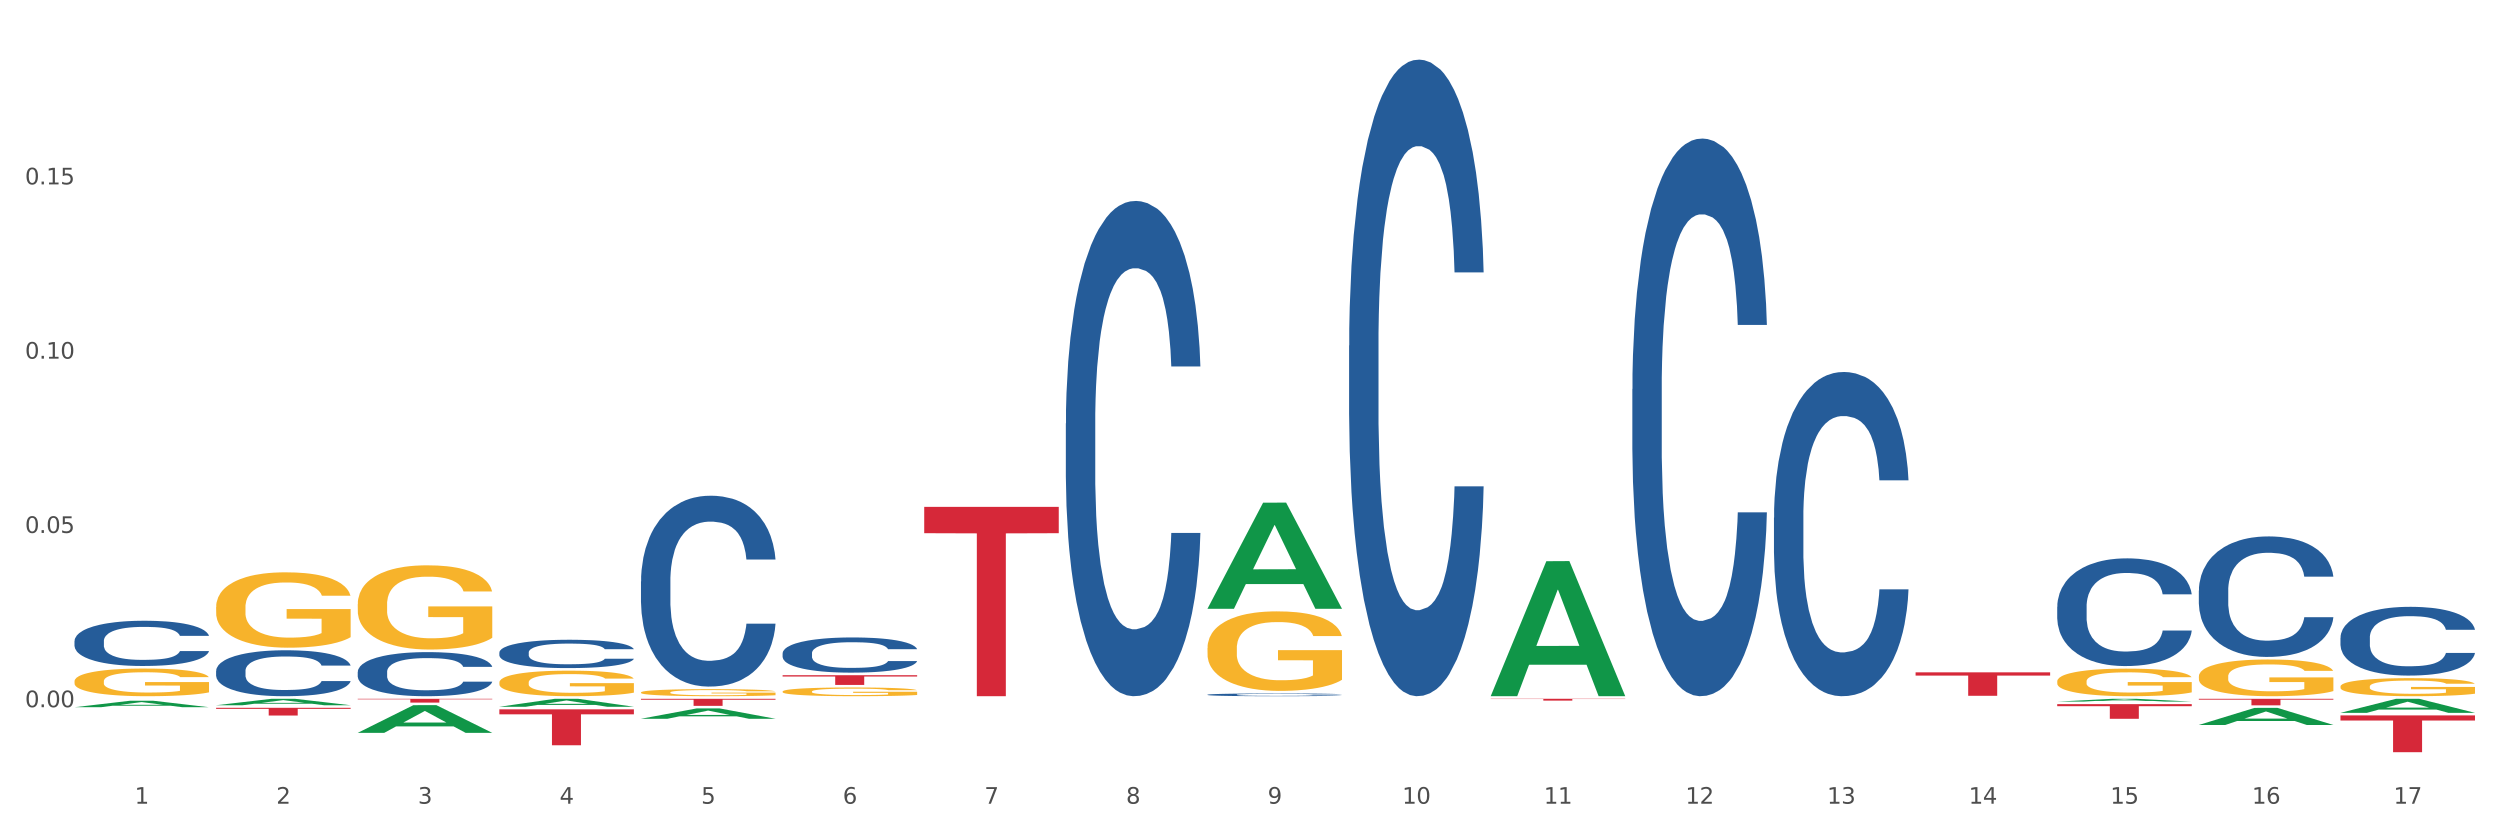 <?xml version="1.0" encoding="utf-8" standalone="no"?>
<!DOCTYPE svg PUBLIC "-//W3C//DTD SVG 1.1//EN"
  "http://www.w3.org/Graphics/SVG/1.1/DTD/svg11.dtd">
<svg xmlns:xlink="http://www.w3.org/1999/xlink" width="1080pt" height="360pt" viewBox="0 0 1080 360" xmlns="http://www.w3.org/2000/svg" version="1.1">
 <rect x="0" y="0" width="1080" height="360" fill="#333333" stroke="none"/>
 <defs>
  <style type="text/css">*{stroke-linejoin: round; stroke-linecap: butt}</style>
 </defs>
 <g id="figure_1">
  <g id="patch_1">
   <path d="M 0 360 
L 1080 360 
L 1080 0 
L 0 0 
z
" style="fill: #ffffff; stroke: #ffffff; stroke-linejoin: miter"/>
  </g>
  <g id="axes_1">
   <g id="matplotlib.axis_1">
    <g id="xtick_1">
     <g id="text_1">
      <!-- 1 -->
      <g style="fill: #4d4d4d" transform="translate(58.182 347.204) scale(0.096 -0.096)">
       <defs>
        <path id="DejaVuSans-31" d="M 794 531 
L 1825 531 
L 1825 4091 
L 703 3866 
L 703 4441 
L 1819 4666 
L 2450 4666 
L 2450 531 
L 3481 531 
L 3481 0 
L 794 0 
L 794 531 
z
" transform="scale(0.016)"/>
       </defs>
       <use xlink:href="#DejaVuSans-31"/>
      </g>
     </g>
    </g>
    <g id="xtick_2">
     <g id="text_2">
      <!-- 2 -->
      <g style="fill: #4d4d4d" transform="translate(119.364 347.204) scale(0.096 -0.096)">
       <defs>
        <path id="DejaVuSans-32" d="M 1228 531 
L 3431 531 
L 3431 0 
L 469 0 
L 469 531 
Q 828 903 1448 1529 
Q 2069 2156 2228 2338 
Q 2531 2678 2651 2914 
Q 2772 3150 2772 3378 
Q 2772 3750 2511 3984 
Q 2250 4219 1831 4219 
Q 1534 4219 1204 4116 
Q 875 4013 500 3803 
L 500 4441 
Q 881 4594 1212 4672 
Q 1544 4750 1819 4750 
Q 2544 4750 2975 4387 
Q 3406 4025 3406 3419 
Q 3406 3131 3298 2873 
Q 3191 2616 2906 2266 
Q 2828 2175 2409 1742 
Q 1991 1309 1228 531 
z
" transform="scale(0.016)"/>
       </defs>
       <use xlink:href="#DejaVuSans-32"/>
      </g>
     </g>
    </g>
    <g id="xtick_3">
     <g id="text_3">
      <!-- 3 -->
      <g style="fill: #4d4d4d" transform="translate(180.545 347.204) scale(0.096 -0.096)">
       <defs>
        <path id="DejaVuSans-33" d="M 2597 2516 
Q 3050 2419 3304 2112 
Q 3559 1806 3559 1356 
Q 3559 666 3084 287 
Q 2609 -91 1734 -91 
Q 1441 -91 1130 -33 
Q 819 25 488 141 
L 488 750 
Q 750 597 1062 519 
Q 1375 441 1716 441 
Q 2309 441 2620 675 
Q 2931 909 2931 1356 
Q 2931 1769 2642 2001 
Q 2353 2234 1838 2234 
L 1294 2234 
L 1294 2753 
L 1863 2753 
Q 2328 2753 2575 2939 
Q 2822 3125 2822 3475 
Q 2822 3834 2567 4026 
Q 2313 4219 1838 4219 
Q 1578 4219 1281 4162 
Q 984 4106 628 3988 
L 628 4550 
Q 988 4650 1302 4700 
Q 1616 4750 1894 4750 
Q 2613 4750 3031 4423 
Q 3450 4097 3450 3541 
Q 3450 3153 3228 2886 
Q 3006 2619 2597 2516 
z
" transform="scale(0.016)"/>
       </defs>
       <use xlink:href="#DejaVuSans-33"/>
      </g>
     </g>
    </g>
    <g id="xtick_4">
     <g id="text_4">
      <!-- 4 -->
      <g style="fill: #4d4d4d" transform="translate(241.726 347.204) scale(0.096 -0.096)">
       <defs>
        <path id="DejaVuSans-34" d="M 2419 4116 
L 825 1625 
L 2419 1625 
L 2419 4116 
z
M 2253 4666 
L 3047 4666 
L 3047 1625 
L 3713 1625 
L 3713 1100 
L 3047 1100 
L 3047 0 
L 2419 0 
L 2419 1100 
L 313 1100 
L 313 1709 
L 2253 4666 
z
" transform="scale(0.016)"/>
       </defs>
       <use xlink:href="#DejaVuSans-34"/>
      </g>
     </g>
    </g>
    <g id="xtick_5">
     <g id="text_5">
      <!-- 5 -->
      <g style="fill: #4d4d4d" transform="translate(302.908 347.204) scale(0.096 -0.096)">
       <defs>
        <path id="DejaVuSans-35" d="M 691 4666 
L 3169 4666 
L 3169 4134 
L 1269 4134 
L 1269 2991 
Q 1406 3038 1543 3061 
Q 1681 3084 1819 3084 
Q 2600 3084 3056 2656 
Q 3513 2228 3513 1497 
Q 3513 744 3044 326 
Q 2575 -91 1722 -91 
Q 1428 -91 1123 -41 
Q 819 9 494 109 
L 494 744 
Q 775 591 1075 516 
Q 1375 441 1709 441 
Q 2250 441 2565 725 
Q 2881 1009 2881 1497 
Q 2881 1984 2565 2268 
Q 2250 2553 1709 2553 
Q 1456 2553 1204 2497 
Q 953 2441 691 2322 
L 691 4666 
z
" transform="scale(0.016)"/>
       </defs>
       <use xlink:href="#DejaVuSans-35"/>
      </g>
     </g>
    </g>
    <g id="xtick_6">
     <g id="text_6">
      <!-- 6 -->
      <g style="fill: #4d4d4d" transform="translate(364.089 347.204) scale(0.096 -0.096)">
       <defs>
        <path id="DejaVuSans-36" d="M 2113 2584 
Q 1688 2584 1439 2293 
Q 1191 2003 1191 1497 
Q 1191 994 1439 701 
Q 1688 409 2113 409 
Q 2538 409 2786 701 
Q 3034 994 3034 1497 
Q 3034 2003 2786 2293 
Q 2538 2584 2113 2584 
z
M 3366 4563 
L 3366 3988 
Q 3128 4100 2886 4159 
Q 2644 4219 2406 4219 
Q 1781 4219 1451 3797 
Q 1122 3375 1075 2522 
Q 1259 2794 1537 2939 
Q 1816 3084 2150 3084 
Q 2853 3084 3261 2657 
Q 3669 2231 3669 1497 
Q 3669 778 3244 343 
Q 2819 -91 2113 -91 
Q 1303 -91 875 529 
Q 447 1150 447 2328 
Q 447 3434 972 4092 
Q 1497 4750 2381 4750 
Q 2619 4750 2861 4703 
Q 3103 4656 3366 4563 
z
" transform="scale(0.016)"/>
       </defs>
       <use xlink:href="#DejaVuSans-36"/>
      </g>
     </g>
    </g>
    <g id="xtick_7">
     <g id="text_7">
      <!-- 7 -->
      <g style="fill: #4d4d4d" transform="translate(425.271 347.204) scale(0.096 -0.096)">
       <defs>
        <path id="DejaVuSans-37" d="M 525 4666 
L 3525 4666 
L 3525 4397 
L 1831 0 
L 1172 0 
L 2766 4134 
L 525 4134 
L 525 4666 
z
" transform="scale(0.016)"/>
       </defs>
       <use xlink:href="#DejaVuSans-37"/>
      </g>
     </g>
    </g>
    <g id="xtick_8">
     <g id="text_8">
      <!-- 8 -->
      <g style="fill: #4d4d4d" transform="translate(486.452 347.204) scale(0.096 -0.096)">
       <defs>
        <path id="DejaVuSans-38" d="M 2034 2216 
Q 1584 2216 1326 1975 
Q 1069 1734 1069 1313 
Q 1069 891 1326 650 
Q 1584 409 2034 409 
Q 2484 409 2743 651 
Q 3003 894 3003 1313 
Q 3003 1734 2745 1975 
Q 2488 2216 2034 2216 
z
M 1403 2484 
Q 997 2584 770 2862 
Q 544 3141 544 3541 
Q 544 4100 942 4425 
Q 1341 4750 2034 4750 
Q 2731 4750 3128 4425 
Q 3525 4100 3525 3541 
Q 3525 3141 3298 2862 
Q 3072 2584 2669 2484 
Q 3125 2378 3379 2068 
Q 3634 1759 3634 1313 
Q 3634 634 3220 271 
Q 2806 -91 2034 -91 
Q 1263 -91 848 271 
Q 434 634 434 1313 
Q 434 1759 690 2068 
Q 947 2378 1403 2484 
z
M 1172 3481 
Q 1172 3119 1398 2916 
Q 1625 2713 2034 2713 
Q 2441 2713 2670 2916 
Q 2900 3119 2900 3481 
Q 2900 3844 2670 4047 
Q 2441 4250 2034 4250 
Q 1625 4250 1398 4047 
Q 1172 3844 1172 3481 
z
" transform="scale(0.016)"/>
       </defs>
       <use xlink:href="#DejaVuSans-38"/>
      </g>
     </g>
    </g>
    <g id="xtick_9">
     <g id="text_9">
      <!-- 9 -->
      <g style="fill: #4d4d4d" transform="translate(547.634 347.204) scale(0.096 -0.096)">
       <defs>
        <path id="DejaVuSans-39" d="M 703 97 
L 703 672 
Q 941 559 1184 500 
Q 1428 441 1663 441 
Q 2288 441 2617 861 
Q 2947 1281 2994 2138 
Q 2813 1869 2534 1725 
Q 2256 1581 1919 1581 
Q 1219 1581 811 2004 
Q 403 2428 403 3163 
Q 403 3881 828 4315 
Q 1253 4750 1959 4750 
Q 2769 4750 3195 4129 
Q 3622 3509 3622 2328 
Q 3622 1225 3098 567 
Q 2575 -91 1691 -91 
Q 1453 -91 1209 -44 
Q 966 3 703 97 
z
M 1959 2075 
Q 2384 2075 2632 2365 
Q 2881 2656 2881 3163 
Q 2881 3666 2632 3958 
Q 2384 4250 1959 4250 
Q 1534 4250 1286 3958 
Q 1038 3666 1038 3163 
Q 1038 2656 1286 2365 
Q 1534 2075 1959 2075 
z
" transform="scale(0.016)"/>
       </defs>
       <use xlink:href="#DejaVuSans-39"/>
      </g>
     </g>
    </g>
    <g id="xtick_10">
     <g id="text_10">
      <!-- 10 -->
      <g style="fill: #4d4d4d" transform="translate(605.761 347.204) scale(0.096 -0.096)">
       <defs>
        <path id="DejaVuSans-30" d="M 2034 4250 
Q 1547 4250 1301 3770 
Q 1056 3291 1056 2328 
Q 1056 1369 1301 889 
Q 1547 409 2034 409 
Q 2525 409 2770 889 
Q 3016 1369 3016 2328 
Q 3016 3291 2770 3770 
Q 2525 4250 2034 4250 
z
M 2034 4750 
Q 2819 4750 3233 4129 
Q 3647 3509 3647 2328 
Q 3647 1150 3233 529 
Q 2819 -91 2034 -91 
Q 1250 -91 836 529 
Q 422 1150 422 2328 
Q 422 3509 836 4129 
Q 1250 4750 2034 4750 
z
" transform="scale(0.016)"/>
       </defs>
       <use xlink:href="#DejaVuSans-31"/>
       <use xlink:href="#DejaVuSans-30" transform="translate(63.623 0)"/>
      </g>
     </g>
    </g>
    <g id="xtick_11">
     <g id="text_11">
      <!-- 11 -->
      <g style="fill: #4d4d4d" transform="translate(666.942 347.204) scale(0.096 -0.096)">
       <use xlink:href="#DejaVuSans-31"/>
       <use xlink:href="#DejaVuSans-31" transform="translate(63.623 0)"/>
      </g>
     </g>
    </g>
    <g id="xtick_12">
     <g id="text_12">
      <!-- 12 -->
      <g style="fill: #4d4d4d" transform="translate(728.124 347.204) scale(0.096 -0.096)">
       <use xlink:href="#DejaVuSans-31"/>
       <use xlink:href="#DejaVuSans-32" transform="translate(63.623 0)"/>
      </g>
     </g>
    </g>
    <g id="xtick_13">
     <g id="text_13">
      <!-- 13 -->
      <g style="fill: #4d4d4d" transform="translate(789.305 347.204) scale(0.096 -0.096)">
       <use xlink:href="#DejaVuSans-31"/>
       <use xlink:href="#DejaVuSans-33" transform="translate(63.623 0)"/>
      </g>
     </g>
    </g>
    <g id="xtick_14">
     <g id="text_14">
      <!-- 14 -->
      <g style="fill: #4d4d4d" transform="translate(850.487 347.204) scale(0.096 -0.096)">
       <use xlink:href="#DejaVuSans-31"/>
       <use xlink:href="#DejaVuSans-34" transform="translate(63.623 0)"/>
      </g>
     </g>
    </g>
    <g id="xtick_15">
     <g id="text_15">
      <!-- 15 -->
      <g style="fill: #4d4d4d" transform="translate(911.668 347.204) scale(0.096 -0.096)">
       <use xlink:href="#DejaVuSans-31"/>
       <use xlink:href="#DejaVuSans-35" transform="translate(63.623 0)"/>
      </g>
     </g>
    </g>
    <g id="xtick_16">
     <g id="text_16">
      <!-- 16 -->
      <g style="fill: #4d4d4d" transform="translate(972.849 347.204) scale(0.096 -0.096)">
       <use xlink:href="#DejaVuSans-31"/>
       <use xlink:href="#DejaVuSans-36" transform="translate(63.623 0)"/>
      </g>
     </g>
    </g>
    <g id="xtick_17">
     <g id="text_17">
      <!-- 17 -->
      <g style="fill: #4d4d4d" transform="translate(1034.031 347.204) scale(0.096 -0.096)">
       <use xlink:href="#DejaVuSans-31"/>
       <use xlink:href="#DejaVuSans-37" transform="translate(63.623 0)"/>
      </g>
     </g>
    </g>
    <g id="xtick_18"/>
    <g id="xtick_19"/>
    <g id="xtick_20"/>
    <g id="xtick_21"/>
    <g id="xtick_22"/>
    <g id="xtick_23"/>
    <g id="xtick_24"/>
    <g id="xtick_25"/>
    <g id="xtick_26"/>
    <g id="xtick_27"/>
    <g id="xtick_28"/>
    <g id="xtick_29"/>
    <g id="xtick_30"/>
    <g id="xtick_31"/>
    <g id="xtick_32"/>
    <g id="xtick_33"/>
   </g>
   <g id="matplotlib.axis_2">
    <g id="ytick_1">
     <g id="text_18">
      <!-- 0.00 -->
      <g style="fill: #4d4d4d" transform="translate(10.8 305.516) scale(0.096 -0.096)">
       <defs>
        <path id="DejaVuSans-2e" d="M 684 794 
L 1344 794 
L 1344 0 
L 684 0 
L 684 794 
z
" transform="scale(0.016)"/>
       </defs>
       <use xlink:href="#DejaVuSans-30"/>
       <use xlink:href="#DejaVuSans-2e" transform="translate(63.623 0)"/>
       <use xlink:href="#DejaVuSans-30" transform="translate(95.41 0)"/>
       <use xlink:href="#DejaVuSans-30" transform="translate(159.033 0)"/>
      </g>
     </g>
    </g>
    <g id="ytick_2">
     <g id="text_19">
      <!-- 0.05 -->
      <g style="fill: #4d4d4d" transform="translate(10.8 230.23) scale(0.096 -0.096)">
       <use xlink:href="#DejaVuSans-30"/>
       <use xlink:href="#DejaVuSans-2e" transform="translate(63.623 0)"/>
       <use xlink:href="#DejaVuSans-30" transform="translate(95.41 0)"/>
       <use xlink:href="#DejaVuSans-35" transform="translate(159.033 0)"/>
      </g>
     </g>
    </g>
    <g id="ytick_3">
     <g id="text_20">
      <!-- 0.10 -->
      <g style="fill: #4d4d4d" transform="translate(10.8 154.944) scale(0.096 -0.096)">
       <use xlink:href="#DejaVuSans-30"/>
       <use xlink:href="#DejaVuSans-2e" transform="translate(63.623 0)"/>
       <use xlink:href="#DejaVuSans-31" transform="translate(95.41 0)"/>
       <use xlink:href="#DejaVuSans-30" transform="translate(159.033 0)"/>
      </g>
     </g>
    </g>
    <g id="ytick_4">
     <g id="text_21">
      <!-- 0.15 -->
      <g style="fill: #4d4d4d" transform="translate(10.8 79.658) scale(0.096 -0.096)">
       <use xlink:href="#DejaVuSans-30"/>
       <use xlink:href="#DejaVuSans-2e" transform="translate(63.623 0)"/>
       <use xlink:href="#DejaVuSans-31" transform="translate(95.41 0)"/>
       <use xlink:href="#DejaVuSans-35" transform="translate(159.033 0)"/>
      </g>
     </g>
    </g>
    <g id="ytick_5"/>
    <g id="ytick_6"/>
    <g id="ytick_7"/>
    <g id="ytick_8"/>
   </g>
   <g id="PolyCollection_1">
    <path d="M 32.175 305.514 
L 32.235 305.512 
L 56.203 302.719 
L 66.15 302.716 
L 90.297 305.52 
L 78.793 305.52 
L 73.58 304.867 
L 48.833 304.867 
L 48.653 304.877 
L 43.62 305.52 
L 32.175 305.52 
L 32.175 305.514 
L 51.949 304.477 
L 70.464 304.475 
L 61.296 303.314 
L 61.176 303.309 
L 61.056 303.316 
L 51.889 304.475 
L 51.949 304.477 
L 32.175 305.514 
z
" clip-path="url(#pfb7011e091)" style="fill: #109648"/>
    <path d="M 93.356 304.66 
L 93.416 304.657 
L 117.384 301.871 
L 127.331 301.869 
L 151.479 304.665 
L 139.974 304.665 
L 134.761 304.014 
L 110.014 304.014 
L 109.834 304.024 
L 104.801 304.665 
L 93.356 304.665 
L 93.356 304.66 
L 113.13 303.625 
L 131.645 303.623 
L 122.478 302.465 
L 122.358 302.46 
L 122.238 302.467 
L 113.07 303.623 
L 113.13 303.625 
L 93.356 304.66 
z
" clip-path="url(#pfb7011e091)" style="fill: #109648"/>
    <path d="M 154.538 301.869 
L 212.66 301.869 
L 212.66 302.098 
L 189.797 302.1 
L 189.797 303.518 
L 177.263 303.518 
L 177.263 302.1 
L 154.538 302.098 
L 154.538 301.87 
L 154.538 301.869 
z
" clip-path="url(#pfb7011e091)" style="fill: #d62839"/>
    <path d="M 93.356 305.769 
L 151.479 305.769 
L 151.479 306.235 
L 128.615 306.238 
L 128.615 309.118 
L 116.082 309.118 
L 116.082 306.238 
L 93.356 306.235 
L 93.356 305.773 
L 93.356 305.769 
z
" clip-path="url(#pfb7011e091)" style="fill: #d62839"/>
    <path d="M 1011.078 275.494 
L 1011.146 275.467 
L 1011.146 274.708 
L 1011.352 273.677 
L 1012.108 271.777 
L 1013.07 270.339 
L 1014.719 268.657 
L 1015.612 267.952 
L 1016.78 267.165 
L 1019.185 265.89 
L 1021.933 264.805 
L 1023.856 264.208 
L 1025.299 263.828 
L 1028.528 263.15 
L 1030.383 262.851 
L 1032.307 262.607 
L 1033.956 262.444 
L 1036.704 262.254 
L 1038.902 262.173 
L 1041.444 262.146 
L 1043.574 262.173 
L 1046.391 262.281 
L 1050.513 262.607 
L 1052.093 262.797 
L 1054.223 263.122 
L 1056.421 263.557 
L 1058.208 263.991 
L 1060.269 264.615 
L 1062.398 265.429 
L 1064.46 266.46 
L 1065.902 267.409 
L 1067.07 268.413 
L 1068.101 269.634 
L 1068.856 270.963 
L 1069.2 272.076 
L 1056.627 272.076 
L 1056.284 271.072 
L 1055.597 269.987 
L 1054.91 269.254 
L 1054.154 268.657 
L 1052.986 267.979 
L 1051.956 267.545 
L 1050.238 267.029 
L 1048.658 266.704 
L 1047.353 266.514 
L 1045.772 266.351 
L 1042.406 266.188 
L 1040.001 266.188 
L 1038.49 266.243 
L 1036.635 266.378 
L 1035.055 266.568 
L 1033.2 266.894 
L 1031.757 267.246 
L 1030.314 267.708 
L 1029.49 268.033 
L 1028.253 268.63 
L 1027.429 269.119 
L 1026.33 269.96 
L 1025.711 270.557 
L 1024.612 272.103 
L 1024.131 273.243 
L 1023.925 274.029 
L 1023.788 274.898 
L 1023.788 279.13 
L 1024.2 281.029 
L 1024.543 281.843 
L 1025.093 282.766 
L 1026.124 283.96 
L 1027.635 285.126 
L 1029.215 285.967 
L 1030.52 286.483 
L 1031.757 286.863 
L 1032.994 287.161 
L 1034.505 287.432 
L 1035.742 287.595 
L 1037.597 287.758 
L 1039.795 287.839 
L 1041.513 287.839 
L 1045.017 287.704 
L 1046.597 287.568 
L 1048.108 287.378 
L 1049.757 287.08 
L 1051.063 286.754 
L 1051.818 286.51 
L 1053.055 285.994 
L 1054.017 285.452 
L 1054.841 284.828 
L 1055.391 284.285 
L 1056.009 283.471 
L 1056.49 282.549 
L 1056.627 282.06 
L 1069.2 282.06 
L 1068.925 283.037 
L 1068.444 283.987 
L 1067.482 285.262 
L 1066.727 285.994 
L 1065.559 286.89 
L 1064.322 287.649 
L 1062.605 288.49 
L 1061.024 289.115 
L 1059.376 289.657 
L 1057.589 290.146 
L 1054.36 290.824 
L 1053.192 291.014 
L 1050.719 291.339 
L 1048.795 291.529 
L 1045.979 291.719 
L 1043.093 291.828 
L 1040.07 291.855 
L 1037.391 291.801 
L 1034.437 291.638 
L 1032.582 291.475 
L 1030.52 291.231 
L 1028.116 290.851 
L 1025.849 290.39 
L 1023.719 289.847 
L 1021.727 289.223 
L 1019.872 288.518 
L 1017.467 287.351 
L 1015.681 286.211 
L 1014.375 285.153 
L 1013.482 284.258 
L 1012.589 283.118 
L 1012.108 282.332 
L 1011.352 280.432 
L 1011.078 278.669 
L 1011.078 275.494 
z
" clip-path="url(#pfb7011e091)" style="fill: #255c99"/>
    <path d="M 154.538 261.032 
L 154.606 260.999 
L 154.606 259.802 
L 154.744 258.772 
L 155.43 256.279 
L 156.459 254.219 
L 157.214 253.122 
L 157.969 252.224 
L 158.861 251.327 
L 159.959 250.397 
L 161.949 249.034 
L 163.184 248.336 
L 164.694 247.605 
L 167.439 246.541 
L 169.429 245.943 
L 171.487 245.444 
L 174.85 244.846 
L 177.046 244.58 
L 179.379 244.381 
L 182.192 244.248 
L 184.32 244.215 
L 188.986 244.314 
L 192.966 244.614 
L 194.887 244.846 
L 197.358 245.245 
L 198.661 245.511 
L 200.789 246.043 
L 202.985 246.741 
L 204.494 247.339 
L 206.759 248.469 
L 208.474 249.599 
L 210.053 250.995 
L 210.876 251.959 
L 211.494 252.856 
L 212.043 253.886 
L 212.592 255.515 
L 200.24 255.515 
L 199.759 254.352 
L 199.005 253.255 
L 197.907 252.191 
L 196.946 251.527 
L 195.299 250.696 
L 193.789 250.164 
L 192.211 249.765 
L 190.29 249.433 
L 188.78 249.267 
L 186.653 249.134 
L 182.467 249.167 
L 179.653 249.433 
L 177.732 249.765 
L 176.497 250.064 
L 175.399 250.397 
L 174.164 250.862 
L 172.723 251.56 
L 171.693 252.191 
L 170.664 252.989 
L 169.84 253.787 
L 169.086 254.717 
L 168.468 255.714 
L 167.988 256.744 
L 167.576 258.007 
L 167.233 260.101 
L 167.233 264.654 
L 167.37 265.685 
L 167.713 267.047 
L 168.125 268.078 
L 168.811 269.307 
L 169.429 270.138 
L 170.595 271.335 
L 171.899 272.332 
L 172.928 272.963 
L 173.958 273.495 
L 175.742 274.226 
L 177.732 274.824 
L 179.447 275.19 
L 181.781 275.522 
L 183.359 275.655 
L 184.731 275.722 
L 188.094 275.722 
L 190.495 275.622 
L 193.172 275.389 
L 195.23 275.09 
L 196.946 274.725 
L 198.867 274.126 
L 200.102 273.561 
L 200.102 266.615 
L 185.006 266.582 
L 185.006 261.962 
L 212.66 261.962 
L 212.66 275.522 
L 211.494 276.22 
L 210.19 276.852 
L 208.817 277.417 
L 206.759 278.115 
L 204.288 278.779 
L 202.092 279.245 
L 199.759 279.644 
L 197.014 280.009 
L 193.446 280.341 
L 191.25 280.474 
L 188.505 280.574 
L 185.28 280.607 
L 182.467 280.541 
L 179.722 280.375 
L 176.84 280.076 
L 174.026 279.644 
L 171.899 279.211 
L 169.772 278.68 
L 167.507 277.982 
L 165.723 277.317 
L 164.351 276.719 
L 162.841 275.954 
L 161.194 274.957 
L 159.959 274.06 
L 158.861 273.129 
L 157.694 271.933 
L 156.871 270.903 
L 156.048 269.606 
L 155.567 268.643 
L 155.018 267.147 
L 154.606 265.053 
L 154.538 261.032 
z
" clip-path="url(#pfb7011e091)" style="fill: #f7b32b"/>
    <path d="M 949.896 255.124 
L 949.965 255.077 
L 949.965 253.745 
L 950.171 251.939 
L 950.927 248.61 
L 951.889 246.09 
L 953.537 243.142 
L 954.431 241.906 
L 955.599 240.527 
L 958.003 238.292 
L 960.751 236.39 
L 962.675 235.344 
L 964.118 234.678 
L 967.347 233.49 
L 969.202 232.967 
L 971.125 232.539 
L 972.774 232.253 
L 975.522 231.921 
L 977.721 231.778 
L 980.263 231.73 
L 982.393 231.778 
L 985.209 231.968 
L 989.331 232.539 
L 990.912 232.871 
L 993.041 233.442 
L 995.24 234.203 
L 997.026 234.964 
L 999.087 236.057 
L 1001.217 237.484 
L 1003.278 239.291 
L 1004.721 240.955 
L 1005.889 242.714 
L 1006.919 244.854 
L 1007.675 247.184 
L 1008.019 249.133 
L 995.446 249.133 
L 995.103 247.374 
L 994.415 245.472 
L 993.728 244.188 
L 992.973 243.142 
L 991.805 241.953 
L 990.774 241.193 
L 989.057 240.289 
L 987.477 239.719 
L 986.171 239.386 
L 984.591 239.1 
L 981.225 238.815 
L 978.82 238.815 
L 977.309 238.91 
L 975.454 239.148 
L 973.873 239.481 
L 972.018 240.051 
L 970.576 240.669 
L 969.133 241.478 
L 968.309 242.048 
L 967.072 243.094 
L 966.247 243.95 
L 965.148 245.424 
L 964.53 246.47 
L 963.431 249.181 
L 962.95 251.178 
L 962.744 252.557 
L 962.606 254.078 
L 962.606 261.496 
L 963.018 264.824 
L 963.362 266.251 
L 963.912 267.867 
L 964.942 269.96 
L 966.454 272.004 
L 968.034 273.478 
L 969.339 274.382 
L 970.576 275.047 
L 971.812 275.57 
L 973.324 276.046 
L 974.56 276.331 
L 976.415 276.616 
L 978.614 276.759 
L 980.331 276.759 
L 983.835 276.521 
L 985.415 276.284 
L 986.927 275.951 
L 988.576 275.428 
L 989.881 274.857 
L 990.637 274.429 
L 991.873 273.526 
L 992.835 272.575 
L 993.66 271.481 
L 994.209 270.53 
L 994.828 269.104 
L 995.309 267.487 
L 995.446 266.631 
L 1008.019 266.631 
L 1007.744 268.343 
L 1007.263 270.007 
L 1006.301 272.242 
L 1005.545 273.526 
L 1004.377 275.095 
L 1003.141 276.426 
L 1001.423 277.9 
L 999.843 278.994 
L 998.194 279.945 
L 996.408 280.801 
L 993.179 281.989 
L 992.011 282.322 
L 989.538 282.893 
L 987.614 283.226 
L 984.797 283.559 
L 981.912 283.749 
L 978.889 283.796 
L 976.209 283.701 
L 973.255 283.416 
L 971.4 283.131 
L 969.339 282.703 
L 966.934 282.037 
L 964.667 281.229 
L 962.538 280.278 
L 960.545 279.184 
L 958.69 277.948 
L 956.286 275.903 
L 954.499 273.906 
L 953.194 272.052 
L 952.301 270.483 
L 951.408 268.486 
L 950.927 267.107 
L 950.171 263.778 
L 949.896 260.688 
L 949.896 255.124 
z
" clip-path="url(#pfb7011e091)" style="fill: #255c99"/>
    <path d="M 32.175 276.943 
L 32.244 276.926 
L 32.244 276.426 
L 32.45 275.748 
L 33.206 274.498 
L 34.167 273.552 
L 35.816 272.445 
L 36.709 271.981 
L 37.877 271.464 
L 40.282 270.625 
L 43.03 269.911 
L 44.954 269.518 
L 46.396 269.268 
L 49.625 268.822 
L 51.48 268.626 
L 53.404 268.465 
L 55.053 268.358 
L 57.801 268.233 
L 60 268.179 
L 62.542 268.161 
L 64.671 268.179 
L 67.488 268.251 
L 71.61 268.465 
L 73.19 268.59 
L 75.32 268.804 
L 77.519 269.09 
L 79.305 269.375 
L 81.366 269.786 
L 83.496 270.321 
L 85.557 271 
L 87 271.624 
L 88.168 272.285 
L 89.198 273.088 
L 89.954 273.963 
L 90.297 274.694 
L 77.725 274.694 
L 77.381 274.034 
L 76.694 273.32 
L 76.007 272.838 
L 75.251 272.445 
L 74.084 271.999 
L 73.053 271.714 
L 71.335 271.374 
L 69.755 271.16 
L 68.45 271.035 
L 66.87 270.928 
L 63.503 270.821 
L 61.099 270.821 
L 59.587 270.857 
L 57.732 270.946 
L 56.152 271.071 
L 54.297 271.285 
L 52.854 271.517 
L 51.412 271.821 
L 50.587 272.035 
L 49.351 272.428 
L 48.526 272.749 
L 47.427 273.302 
L 46.809 273.695 
L 45.709 274.712 
L 45.228 275.462 
L 45.022 275.98 
L 44.885 276.551 
L 44.885 279.335 
L 45.297 280.585 
L 45.641 281.12 
L 46.19 281.727 
L 47.221 282.513 
L 48.732 283.28 
L 50.312 283.833 
L 51.618 284.173 
L 52.854 284.422 
L 54.091 284.619 
L 55.603 284.797 
L 56.839 284.904 
L 58.694 285.012 
L 60.893 285.065 
L 62.61 285.065 
L 66.114 284.976 
L 67.694 284.887 
L 69.206 284.762 
L 70.855 284.565 
L 72.16 284.351 
L 72.916 284.19 
L 74.152 283.851 
L 75.114 283.494 
L 75.939 283.084 
L 76.488 282.727 
L 77.106 282.191 
L 77.587 281.584 
L 77.725 281.263 
L 90.297 281.263 
L 90.023 281.906 
L 89.542 282.53 
L 88.58 283.369 
L 87.824 283.851 
L 86.656 284.44 
L 85.419 284.94 
L 83.702 285.493 
L 82.122 285.904 
L 80.473 286.261 
L 78.687 286.582 
L 75.458 287.029 
L 74.29 287.153 
L 71.816 287.368 
L 69.893 287.493 
L 67.076 287.618 
L 64.19 287.689 
L 61.167 287.707 
L 58.488 287.671 
L 55.534 287.564 
L 53.679 287.457 
L 51.618 287.296 
L 49.213 287.046 
L 46.946 286.743 
L 44.816 286.386 
L 42.824 285.975 
L 40.969 285.511 
L 38.564 284.744 
L 36.778 283.994 
L 35.473 283.298 
L 34.58 282.709 
L 33.686 281.959 
L 33.206 281.442 
L 32.45 280.192 
L 32.175 279.032 
L 32.175 276.943 
z
" clip-path="url(#pfb7011e091)" style="fill: #255c99"/>
    <path d="M 521.626 300.108 
L 521.695 300.107 
L 521.695 300.077 
L 521.901 300.035 
L 522.657 299.959 
L 523.619 299.902 
L 525.268 299.834 
L 526.161 299.806 
L 527.329 299.774 
L 529.733 299.723 
L 532.481 299.68 
L 534.405 299.656 
L 535.848 299.64 
L 539.077 299.613 
L 540.932 299.601 
L 542.855 299.591 
L 544.504 299.585 
L 547.252 299.577 
L 549.451 299.574 
L 551.993 299.573 
L 554.123 299.574 
L 556.939 299.578 
L 561.062 299.591 
L 562.642 299.599 
L 564.772 299.612 
L 566.97 299.63 
L 568.756 299.647 
L 570.817 299.672 
L 572.947 299.705 
L 575.008 299.746 
L 576.451 299.784 
L 577.619 299.824 
L 578.649 299.873 
L 579.405 299.927 
L 579.749 299.971 
L 567.176 299.971 
L 566.833 299.931 
L 566.146 299.887 
L 565.459 299.858 
L 564.703 299.834 
L 563.535 299.807 
L 562.504 299.789 
L 560.787 299.769 
L 559.207 299.756 
L 557.901 299.748 
L 556.321 299.742 
L 552.955 299.735 
L 550.55 299.735 
L 549.039 299.737 
L 547.184 299.743 
L 545.604 299.75 
L 543.749 299.763 
L 542.306 299.777 
L 540.863 299.796 
L 540.039 299.809 
L 538.802 299.833 
L 537.978 299.853 
L 536.878 299.886 
L 536.26 299.91 
L 535.161 299.972 
L 534.68 300.018 
L 534.474 300.049 
L 534.336 300.084 
L 534.336 300.254 
L 534.749 300.33 
L 535.092 300.363 
L 535.642 300.4 
L 536.672 300.448 
L 538.184 300.494 
L 539.764 300.528 
L 541.069 300.549 
L 542.306 300.564 
L 543.542 300.576 
L 545.054 300.587 
L 546.291 300.593 
L 548.146 300.6 
L 550.344 300.603 
L 552.062 300.603 
L 555.565 300.598 
L 557.146 300.592 
L 558.657 300.585 
L 560.306 300.573 
L 561.611 300.56 
L 562.367 300.55 
L 563.604 300.529 
L 564.565 300.508 
L 565.39 300.483 
L 565.939 300.461 
L 566.558 300.428 
L 567.039 300.391 
L 567.176 300.372 
L 579.749 300.372 
L 579.474 300.411 
L 578.993 300.449 
L 578.031 300.5 
L 577.275 300.529 
L 576.107 300.565 
L 574.871 300.596 
L 573.153 300.629 
L 571.573 300.654 
L 569.924 300.676 
L 568.138 300.696 
L 564.909 300.723 
L 563.741 300.731 
L 561.268 300.744 
L 559.344 300.751 
L 556.527 300.759 
L 553.642 300.763 
L 550.619 300.764 
L 547.939 300.762 
L 544.985 300.756 
L 543.13 300.749 
L 541.069 300.739 
L 538.665 300.724 
L 536.397 300.706 
L 534.268 300.684 
L 532.275 300.659 
L 530.42 300.63 
L 528.016 300.584 
L 526.229 300.538 
L 524.924 300.496 
L 524.031 300.46 
L 523.138 300.414 
L 522.657 300.382 
L 521.901 300.306 
L 521.626 300.236 
L 521.626 300.108 
z
" clip-path="url(#pfb7011e091)" style="fill: #255c99"/>
    <path d="M 582.808 149.323 
L 582.876 149.072 
L 582.876 142.04 
L 583.083 132.497 
L 583.838 114.916 
L 584.8 101.606 
L 586.449 86.035 
L 587.342 79.505 
L 588.51 72.222 
L 590.915 60.418 
L 593.663 50.372 
L 595.586 44.847 
L 597.029 41.331 
L 600.258 35.052 
L 602.113 32.289 
L 604.037 30.029 
L 605.686 28.522 
L 608.434 26.764 
L 610.632 26.011 
L 613.174 25.759 
L 615.304 26.011 
L 618.121 27.015 
L 622.243 30.029 
L 623.823 31.787 
L 625.953 34.801 
L 628.151 38.819 
L 629.938 42.837 
L 631.999 48.614 
L 634.129 56.148 
L 636.19 65.692 
L 637.632 74.482 
L 638.8 83.774 
L 639.831 95.076 
L 640.587 107.382 
L 640.93 117.679 
L 628.358 117.679 
L 628.014 108.387 
L 627.327 98.341 
L 626.64 91.56 
L 625.884 86.035 
L 624.716 79.756 
L 623.686 75.738 
L 621.968 70.966 
L 620.388 67.952 
L 619.083 66.194 
L 617.503 64.687 
L 614.136 63.18 
L 611.732 63.18 
L 610.22 63.683 
L 608.365 64.938 
L 606.785 66.696 
L 604.93 69.71 
L 603.487 72.975 
L 602.044 77.244 
L 601.22 80.258 
L 599.983 85.783 
L 599.159 90.304 
L 598.06 98.09 
L 597.441 103.615 
L 596.342 117.93 
L 595.861 128.478 
L 595.655 135.761 
L 595.518 143.798 
L 595.518 182.977 
L 595.93 200.557 
L 596.273 208.091 
L 596.823 216.63 
L 597.854 227.681 
L 599.365 238.48 
L 600.945 246.266 
L 602.251 251.037 
L 603.487 254.553 
L 604.724 257.316 
L 606.235 259.828 
L 607.472 261.334 
L 609.327 262.841 
L 611.525 263.595 
L 613.243 263.595 
L 616.747 262.339 
L 618.327 261.083 
L 619.838 259.325 
L 621.487 256.563 
L 622.793 253.549 
L 623.548 251.289 
L 624.785 246.517 
L 625.747 241.494 
L 626.571 235.718 
L 627.121 230.695 
L 627.739 223.16 
L 628.22 214.621 
L 628.358 210.101 
L 640.93 210.101 
L 640.655 219.142 
L 640.174 227.932 
L 639.213 239.736 
L 638.457 246.517 
L 637.289 254.805 
L 636.052 261.837 
L 634.335 269.622 
L 632.754 275.399 
L 631.106 280.421 
L 629.319 284.942 
L 626.09 291.221 
L 624.922 292.979 
L 622.449 295.993 
L 620.525 297.751 
L 617.709 299.509 
L 614.823 300.513 
L 611.8 300.764 
L 609.121 300.262 
L 606.167 298.755 
L 604.312 297.248 
L 602.251 294.988 
L 599.846 291.472 
L 597.579 287.202 
L 595.449 282.18 
L 593.457 276.403 
L 591.602 269.873 
L 589.197 259.074 
L 587.411 248.526 
L 586.105 238.731 
L 585.212 230.443 
L 584.319 219.895 
L 583.838 212.612 
L 583.083 195.032 
L 582.808 178.707 
L 582.808 149.323 
z
" clip-path="url(#pfb7011e091)" style="fill: #255c99"/>
    <path d="M 705.171 168.098 
L 705.239 167.878 
L 705.239 161.718 
L 705.445 153.357 
L 706.201 137.957 
L 707.163 126.296 
L 708.812 112.656 
L 709.705 106.935 
L 710.873 100.555 
L 713.277 90.214 
L 716.026 81.414 
L 717.949 76.574 
L 719.392 73.494 
L 722.621 67.993 
L 724.476 65.573 
L 726.4 63.593 
L 728.049 62.273 
L 730.797 60.733 
L 732.995 60.073 
L 735.537 59.853 
L 737.667 60.073 
L 740.484 60.953 
L 744.606 63.593 
L 746.186 65.133 
L 748.316 67.773 
L 750.514 71.294 
L 752.301 74.814 
L 754.362 79.874 
L 756.491 86.474 
L 758.552 94.835 
L 759.995 102.535 
L 761.163 110.675 
L 762.194 120.576 
L 762.949 131.356 
L 763.293 140.377 
L 750.72 140.377 
L 750.377 132.236 
L 749.69 123.436 
L 749.003 117.496 
L 748.247 112.656 
L 747.079 107.155 
L 746.049 103.635 
L 744.331 99.455 
L 742.751 96.815 
L 741.446 95.275 
L 739.865 93.955 
L 736.499 92.635 
L 734.094 92.635 
L 732.583 93.075 
L 730.728 94.175 
L 729.148 95.715 
L 727.293 98.355 
L 725.85 101.215 
L 724.407 104.955 
L 723.583 107.595 
L 722.346 112.436 
L 721.522 116.396 
L 720.423 123.216 
L 719.804 128.056 
L 718.705 140.597 
L 718.224 149.837 
L 718.018 156.218 
L 717.881 163.258 
L 717.881 197.579 
L 718.293 212.98 
L 718.636 219.581 
L 719.186 227.061 
L 720.216 236.741 
L 721.728 246.202 
L 723.308 253.022 
L 724.613 257.202 
L 725.85 260.282 
L 727.087 262.703 
L 728.598 264.903 
L 729.835 266.223 
L 731.69 267.543 
L 733.888 268.203 
L 735.606 268.203 
L 739.11 267.103 
L 740.69 266.003 
L 742.201 264.463 
L 743.85 262.042 
L 745.155 259.402 
L 745.911 257.422 
L 747.148 253.242 
L 748.11 248.842 
L 748.934 243.782 
L 749.484 239.381 
L 750.102 232.781 
L 750.583 225.301 
L 750.72 221.341 
L 763.293 221.341 
L 763.018 229.261 
L 762.537 236.961 
L 761.575 247.302 
L 760.82 253.242 
L 759.652 260.502 
L 758.415 266.663 
L 756.697 273.483 
L 755.117 278.543 
L 753.468 282.943 
L 751.682 286.904 
L 748.453 292.404 
L 747.285 293.944 
L 744.812 296.584 
L 742.888 298.124 
L 740.071 299.664 
L 737.186 300.544 
L 734.163 300.764 
L 731.484 300.324 
L 728.529 299.004 
L 726.674 297.684 
L 724.613 295.704 
L 722.209 292.624 
L 719.942 288.884 
L 717.812 284.484 
L 715.819 279.423 
L 713.965 273.703 
L 711.56 264.243 
L 709.774 255.002 
L 708.468 246.422 
L 707.575 239.161 
L 706.682 229.921 
L 706.201 223.541 
L 705.445 208.14 
L 705.171 193.839 
L 705.171 168.098 
z
" clip-path="url(#pfb7011e091)" style="fill: #255c99"/>
    <path d="M 460.445 182.941 
L 460.514 182.746 
L 460.514 177.275 
L 460.72 169.85 
L 461.475 156.172 
L 462.437 145.817 
L 464.086 133.702 
L 464.979 128.622 
L 466.147 122.955 
L 468.552 113.772 
L 471.3 105.956 
L 473.224 101.657 
L 474.666 98.922 
L 477.895 94.037 
L 479.75 91.888 
L 481.674 90.129 
L 483.323 88.957 
L 486.071 87.589 
L 488.269 87.003 
L 490.811 86.807 
L 492.941 87.003 
L 495.758 87.784 
L 499.88 90.129 
L 501.46 91.497 
L 503.59 93.842 
L 505.789 96.968 
L 507.575 100.094 
L 509.636 104.588 
L 511.766 110.45 
L 513.827 117.875 
L 515.27 124.714 
L 516.437 131.944 
L 517.468 140.736 
L 518.224 150.311 
L 518.567 158.322 
L 505.995 158.322 
L 505.651 151.092 
L 504.964 143.276 
L 504.277 138.001 
L 503.521 133.702 
L 502.353 128.817 
L 501.323 125.691 
L 499.605 121.978 
L 498.025 119.634 
L 496.72 118.266 
L 495.14 117.094 
L 491.773 115.921 
L 489.369 115.921 
L 487.857 116.312 
L 486.002 117.289 
L 484.422 118.657 
L 482.567 121.001 
L 481.124 123.542 
L 479.682 126.863 
L 478.857 129.208 
L 477.621 133.507 
L 476.796 137.024 
L 475.697 143.081 
L 475.079 147.38 
L 473.979 158.517 
L 473.498 166.724 
L 473.292 172.39 
L 473.155 178.643 
L 473.155 209.124 
L 473.567 222.802 
L 473.911 228.664 
L 474.46 235.307 
L 475.491 243.905 
L 477.002 252.306 
L 478.582 258.364 
L 479.888 262.076 
L 481.124 264.812 
L 482.361 266.961 
L 483.872 268.915 
L 485.109 270.087 
L 486.964 271.26 
L 489.163 271.846 
L 490.88 271.846 
L 494.384 270.869 
L 495.964 269.892 
L 497.476 268.524 
L 499.124 266.375 
L 500.43 264.03 
L 501.186 262.272 
L 502.422 258.559 
L 503.384 254.651 
L 504.208 250.157 
L 504.758 246.249 
L 505.376 240.387 
L 505.857 233.744 
L 505.995 230.227 
L 518.567 230.227 
L 518.292 237.261 
L 517.812 244.1 
L 516.85 253.283 
L 516.094 258.559 
L 514.926 265.007 
L 513.689 270.478 
L 511.972 276.535 
L 510.392 281.029 
L 508.743 284.937 
L 506.957 288.454 
L 503.728 293.339 
L 502.56 294.707 
L 500.086 297.052 
L 498.163 298.42 
L 495.346 299.787 
L 492.46 300.569 
L 489.437 300.764 
L 486.758 300.374 
L 483.804 299.201 
L 481.949 298.029 
L 479.888 296.27 
L 477.483 293.535 
L 475.216 290.213 
L 473.086 286.305 
L 471.094 281.811 
L 469.239 276.731 
L 466.834 268.329 
L 465.048 260.122 
L 463.743 252.502 
L 462.849 246.054 
L 461.956 237.847 
L 461.475 232.181 
L 460.72 218.503 
L 460.445 205.803 
L 460.445 182.941 
z
" clip-path="url(#pfb7011e091)" style="fill: #255c99"/>
    <path d="M 766.352 223.632 
L 766.421 223.504 
L 766.421 219.922 
L 766.627 215.062 
L 767.383 206.108 
L 768.344 199.328 
L 769.993 191.397 
L 770.886 188.072 
L 772.054 184.362 
L 774.459 178.35 
L 777.207 173.233 
L 779.131 170.419 
L 780.573 168.629 
L 783.802 165.431 
L 785.657 164.024 
L 787.581 162.872 
L 789.23 162.105 
L 791.978 161.21 
L 794.177 160.826 
L 796.719 160.698 
L 798.848 160.826 
L 801.665 161.337 
L 805.787 162.872 
L 807.367 163.768 
L 809.497 165.303 
L 811.696 167.349 
L 813.482 169.396 
L 815.543 172.338 
L 817.673 176.176 
L 819.734 181.036 
L 821.177 185.513 
L 822.345 190.246 
L 823.375 196.002 
L 824.131 202.27 
L 824.474 207.515 
L 811.902 207.515 
L 811.558 202.782 
L 810.871 197.665 
L 810.184 194.211 
L 809.428 191.397 
L 808.261 188.199 
L 807.23 186.153 
L 805.512 183.722 
L 803.932 182.188 
L 802.627 181.292 
L 801.047 180.525 
L 797.68 179.757 
L 795.276 179.757 
L 793.764 180.013 
L 791.909 180.653 
L 790.329 181.548 
L 788.474 183.083 
L 787.031 184.746 
L 785.589 186.92 
L 784.764 188.455 
L 783.528 191.269 
L 782.703 193.572 
L 781.604 197.537 
L 780.986 200.351 
L 779.886 207.643 
L 779.405 213.015 
L 779.199 216.724 
L 779.062 220.818 
L 779.062 240.772 
L 779.474 249.726 
L 779.818 253.564 
L 780.367 257.913 
L 781.398 263.541 
L 782.909 269.041 
L 784.489 273.007 
L 785.795 275.437 
L 787.031 277.228 
L 788.268 278.635 
L 789.78 279.914 
L 791.016 280.682 
L 792.871 281.449 
L 795.07 281.833 
L 796.787 281.833 
L 800.291 281.193 
L 801.871 280.554 
L 803.383 279.658 
L 805.032 278.251 
L 806.337 276.716 
L 807.093 275.565 
L 808.329 273.135 
L 809.291 270.576 
L 810.116 267.634 
L 810.665 265.076 
L 811.283 261.239 
L 811.764 256.89 
L 811.902 254.587 
L 824.474 254.587 
L 824.2 259.192 
L 823.719 263.669 
L 822.757 269.681 
L 822.001 273.135 
L 820.833 277.356 
L 819.596 280.938 
L 817.879 284.903 
L 816.299 287.845 
L 814.65 290.403 
L 812.864 292.706 
L 809.635 295.904 
L 808.467 296.799 
L 805.993 298.334 
L 804.07 299.229 
L 801.253 300.125 
L 798.367 300.636 
L 795.344 300.764 
L 792.665 300.508 
L 789.711 299.741 
L 787.856 298.974 
L 785.795 297.822 
L 783.39 296.031 
L 781.123 293.857 
L 778.993 291.299 
L 777.001 288.357 
L 775.146 285.031 
L 772.741 279.53 
L 770.955 274.158 
L 769.65 269.169 
L 768.757 264.948 
L 767.863 259.576 
L 767.383 255.866 
L 766.627 246.912 
L 766.352 238.598 
L 766.352 223.632 
z
" clip-path="url(#pfb7011e091)" style="fill: #255c99"/>
    <path d="M 949.896 313.173 
L 949.956 313.166 
L 973.924 305.813 
L 983.871 305.806 
L 1008.019 313.186 
L 996.514 313.186 
L 991.301 311.468 
L 966.554 311.468 
L 966.374 311.495 
L 961.341 313.186 
L 949.896 313.186 
L 949.896 313.173 
L 969.67 310.442 
L 988.185 310.435 
L 979.017 307.379 
L 978.897 307.365 
L 978.778 307.386 
L 969.61 310.435 
L 969.67 310.442 
L 949.896 313.173 
z
" clip-path="url(#pfb7011e091)" style="fill: #109648"/>
    <path d="M 643.989 300.655 
L 644.049 300.6 
L 668.017 242.439 
L 677.964 242.384 
L 702.112 300.764 
L 690.607 300.764 
L 685.394 287.17 
L 660.647 287.17 
L 660.467 287.389 
L 655.434 300.764 
L 643.989 300.764 
L 643.989 300.655 
L 663.763 279.057 
L 682.278 279.002 
L 673.11 254.828 
L 672.99 254.718 
L 672.871 254.883 
L 663.703 279.002 
L 663.763 279.057 
L 643.989 300.655 
z
" clip-path="url(#pfb7011e091)" style="fill: #109648"/>
    <path d="M 888.715 262.117 
L 888.784 262.074 
L 888.784 260.884 
L 888.99 259.269 
L 889.745 256.294 
L 890.707 254.042 
L 892.356 251.407 
L 893.249 250.302 
L 894.417 249.07 
L 896.822 247.072 
L 899.57 245.372 
L 901.493 244.437 
L 902.936 243.842 
L 906.165 242.78 
L 908.02 242.313 
L 909.944 241.93 
L 911.593 241.675 
L 914.341 241.378 
L 916.539 241.25 
L 919.081 241.208 
L 921.211 241.25 
L 924.028 241.42 
L 928.15 241.93 
L 929.73 242.228 
L 931.86 242.738 
L 934.058 243.418 
L 935.845 244.097 
L 937.906 245.075 
L 940.036 246.35 
L 942.097 247.965 
L 943.539 249.452 
L 944.707 251.025 
L 945.738 252.937 
L 946.494 255.019 
L 946.837 256.762 
L 934.265 256.762 
L 933.921 255.189 
L 933.234 253.489 
L 932.547 252.342 
L 931.791 251.407 
L 930.623 250.345 
L 929.593 249.665 
L 927.875 248.857 
L 926.295 248.347 
L 924.99 248.05 
L 923.41 247.795 
L 920.043 247.54 
L 917.639 247.54 
L 916.127 247.625 
L 914.272 247.837 
L 912.692 248.135 
L 910.837 248.645 
L 909.394 249.197 
L 907.952 249.92 
L 907.127 250.43 
L 905.89 251.365 
L 905.066 252.13 
L 903.967 253.447 
L 903.348 254.382 
L 902.249 256.804 
L 901.768 258.589 
L 901.562 259.822 
L 901.425 261.182 
L 901.425 267.811 
L 901.837 270.786 
L 902.181 272.061 
L 902.73 273.506 
L 903.761 275.376 
L 905.272 277.203 
L 906.852 278.521 
L 908.158 279.328 
L 909.394 279.923 
L 910.631 280.391 
L 912.142 280.816 
L 913.379 281.071 
L 915.234 281.326 
L 917.432 281.453 
L 919.15 281.453 
L 922.654 281.241 
L 924.234 281.028 
L 925.745 280.731 
L 927.394 280.263 
L 928.7 279.753 
L 929.455 279.371 
L 930.692 278.563 
L 931.654 277.713 
L 932.478 276.736 
L 933.028 275.886 
L 933.646 274.611 
L 934.127 273.166 
L 934.265 272.401 
L 946.837 272.401 
L 946.562 273.931 
L 946.081 275.418 
L 945.12 277.416 
L 944.364 278.563 
L 943.196 279.966 
L 941.959 281.156 
L 940.242 282.473 
L 938.662 283.45 
L 937.013 284.3 
L 935.226 285.065 
L 931.997 286.128 
L 930.829 286.425 
L 928.356 286.935 
L 926.433 287.233 
L 923.616 287.53 
L 920.73 287.7 
L 917.707 287.743 
L 915.028 287.658 
L 912.074 287.403 
L 910.219 287.148 
L 908.158 286.765 
L 905.753 286.17 
L 903.486 285.448 
L 901.356 284.598 
L 899.364 283.62 
L 897.509 282.515 
L 895.104 280.688 
L 893.318 278.903 
L 892.013 277.246 
L 891.119 275.843 
L 890.226 274.058 
L 889.745 272.826 
L 888.99 269.851 
L 888.715 267.089 
L 888.715 262.117 
z
" clip-path="url(#pfb7011e091)" style="fill: #255c99"/>
    <path d="M 643.989 301.869 
L 702.112 301.869 
L 702.112 301.98 
L 679.248 301.98 
L 679.248 302.666 
L 666.715 302.666 
L 666.715 301.98 
L 643.989 301.98 
L 643.989 301.869 
L 643.989 301.869 
z
" clip-path="url(#pfb7011e091)" style="fill: #d62839"/>
    <path d="M 276.901 301.869 
L 335.023 301.869 
L 335.023 302.295 
L 312.16 302.297 
L 312.16 304.933 
L 299.626 304.933 
L 299.626 302.297 
L 276.901 302.295 
L 276.901 301.872 
L 276.901 301.869 
z
" clip-path="url(#pfb7011e091)" style="fill: #d62839"/>
    <path d="M 399.263 218.974 
L 457.386 218.974 
L 457.386 230.34 
L 434.523 230.417 
L 434.523 300.764 
L 421.989 300.764 
L 421.989 230.417 
L 399.263 230.34 
L 399.263 219.051 
L 399.263 218.974 
z
" clip-path="url(#pfb7011e091)" style="fill: #d62839"/>
    <path d="M 888.715 303.091 
L 888.775 303.09 
L 912.743 301.87 
L 922.689 301.869 
L 946.837 303.093 
L 935.333 303.093 
L 930.12 302.808 
L 905.373 302.808 
L 905.193 302.812 
L 900.16 303.093 
L 888.715 303.093 
L 888.715 303.091 
L 908.488 302.638 
L 927.004 302.637 
L 917.836 302.13 
L 917.716 302.127 
L 917.596 302.131 
L 908.428 302.637 
L 908.488 302.638 
L 888.715 303.091 
z
" clip-path="url(#pfb7011e091)" style="fill: #109648"/>
    <path d="M 1011.078 307.938 
L 1011.138 307.932 
L 1035.106 301.874 
L 1045.052 301.869 
L 1069.2 307.95 
L 1057.695 307.95 
L 1052.482 306.534 
L 1027.735 306.534 
L 1027.556 306.556 
L 1022.522 307.95 
L 1011.078 307.95 
L 1011.078 307.938 
L 1030.851 305.689 
L 1049.366 305.683 
L 1040.199 303.165 
L 1040.079 303.153 
L 1039.959 303.171 
L 1030.791 305.683 
L 1030.851 305.689 
L 1011.078 307.938 
z
" clip-path="url(#pfb7011e091)" style="fill: #109648"/>
    <path d="M 338.082 291.69 
L 396.204 291.69 
L 396.204 292.273 
L 373.341 292.277 
L 373.341 295.887 
L 360.808 295.887 
L 360.808 292.277 
L 338.082 292.273 
L 338.082 291.694 
L 338.082 291.69 
z
" clip-path="url(#pfb7011e091)" style="fill: #d62839"/>
    <path d="M 215.719 306.431 
L 273.842 306.431 
L 273.842 308.586 
L 250.978 308.601 
L 250.978 321.943 
L 238.445 321.943 
L 238.445 308.601 
L 215.719 308.586 
L 215.719 306.445 
L 215.719 306.431 
z
" clip-path="url(#pfb7011e091)" style="fill: #d62839"/>
    <path d="M 215.719 281.876 
L 215.788 281.864 
L 215.788 281.551 
L 215.994 281.126 
L 216.75 280.344 
L 217.712 279.751 
L 219.36 279.058 
L 220.254 278.767 
L 221.422 278.443 
L 223.826 277.917 
L 226.574 277.47 
L 228.498 277.224 
L 229.941 277.067 
L 233.17 276.788 
L 235.025 276.665 
L 236.948 276.564 
L 238.597 276.497 
L 241.345 276.419 
L 243.544 276.385 
L 246.086 276.374 
L 248.216 276.385 
L 251.032 276.43 
L 255.155 276.564 
L 256.735 276.642 
L 258.864 276.777 
L 261.063 276.955 
L 262.849 277.134 
L 264.91 277.392 
L 267.04 277.727 
L 269.101 278.152 
L 270.544 278.543 
L 271.712 278.957 
L 272.742 279.46 
L 273.498 280.008 
L 273.842 280.467 
L 261.269 280.467 
L 260.926 280.053 
L 260.238 279.606 
L 259.551 279.304 
L 258.796 279.058 
L 257.628 278.778 
L 256.597 278.599 
L 254.88 278.387 
L 253.3 278.253 
L 251.994 278.174 
L 250.414 278.107 
L 247.048 278.04 
L 244.643 278.04 
L 243.132 278.062 
L 241.277 278.118 
L 239.696 278.197 
L 237.841 278.331 
L 236.399 278.476 
L 234.956 278.666 
L 234.132 278.801 
L 232.895 279.047 
L 232.07 279.248 
L 230.971 279.594 
L 230.353 279.84 
L 229.254 280.478 
L 228.773 280.947 
L 228.567 281.272 
L 228.429 281.63 
L 228.429 283.374 
L 228.841 284.157 
L 229.185 284.492 
L 229.735 284.872 
L 230.765 285.364 
L 232.277 285.845 
L 233.857 286.192 
L 235.162 286.404 
L 236.399 286.561 
L 237.635 286.684 
L 239.147 286.796 
L 240.383 286.863 
L 242.238 286.93 
L 244.437 286.963 
L 246.154 286.963 
L 249.658 286.908 
L 251.238 286.852 
L 252.75 286.773 
L 254.399 286.65 
L 255.704 286.516 
L 256.46 286.415 
L 257.696 286.203 
L 258.658 285.979 
L 259.483 285.722 
L 260.032 285.499 
L 260.651 285.163 
L 261.132 284.783 
L 261.269 284.582 
L 273.842 284.582 
L 273.567 284.984 
L 273.086 285.376 
L 272.124 285.901 
L 271.368 286.203 
L 270.2 286.572 
L 268.964 286.885 
L 267.246 287.232 
L 265.666 287.489 
L 264.017 287.713 
L 262.231 287.914 
L 259.002 288.193 
L 257.834 288.272 
L 255.361 288.406 
L 253.437 288.484 
L 250.62 288.562 
L 247.735 288.607 
L 244.712 288.618 
L 242.032 288.596 
L 239.078 288.529 
L 237.223 288.462 
L 235.162 288.361 
L 232.757 288.205 
L 230.49 288.015 
L 228.361 287.791 
L 226.368 287.534 
L 224.513 287.243 
L 222.109 286.762 
L 220.322 286.292 
L 219.017 285.856 
L 218.124 285.487 
L 217.231 285.018 
L 216.75 284.693 
L 215.994 283.911 
L 215.719 283.184 
L 215.719 281.876 
z
" clip-path="url(#pfb7011e091)" style="fill: #255c99"/>
    <path d="M 276.901 299.122 
L 276.969 299.119 
L 276.969 299.018 
L 277.107 298.932 
L 277.793 298.723 
L 278.822 298.55 
L 279.577 298.458 
L 280.332 298.383 
L 281.224 298.307 
L 282.322 298.229 
L 284.312 298.115 
L 285.547 298.056 
L 287.057 297.995 
L 289.801 297.906 
L 291.792 297.856 
L 293.85 297.814 
L 297.213 297.763 
L 299.408 297.741 
L 301.742 297.724 
L 304.555 297.713 
L 306.682 297.71 
L 311.349 297.719 
L 315.329 297.744 
L 317.25 297.763 
L 319.72 297.797 
L 321.024 297.819 
L 323.152 297.864 
L 325.347 297.922 
L 326.857 297.973 
L 329.122 298.067 
L 330.837 298.162 
L 332.415 298.279 
L 333.239 298.36 
L 333.856 298.436 
L 334.405 298.522 
L 334.954 298.659 
L 322.603 298.659 
L 322.122 298.561 
L 321.367 298.469 
L 320.269 298.38 
L 319.309 298.324 
L 317.662 298.254 
L 316.152 298.21 
L 314.574 298.176 
L 312.652 298.148 
L 311.143 298.134 
L 309.015 298.123 
L 304.83 298.126 
L 302.016 298.148 
L 300.095 298.176 
L 298.86 298.201 
L 297.762 298.229 
L 296.526 298.268 
L 295.085 298.327 
L 294.056 298.38 
L 293.027 298.447 
L 292.203 298.514 
L 291.448 298.592 
L 290.831 298.675 
L 290.35 298.762 
L 289.939 298.868 
L 289.596 299.044 
L 289.596 299.426 
L 289.733 299.512 
L 290.076 299.626 
L 290.488 299.713 
L 291.174 299.816 
L 291.792 299.886 
L 292.958 299.986 
L 294.262 300.07 
L 295.291 300.123 
L 296.321 300.167 
L 298.105 300.229 
L 300.095 300.279 
L 301.81 300.31 
L 304.143 300.338 
L 305.722 300.349 
L 307.094 300.354 
L 310.457 300.354 
L 312.858 300.346 
L 315.535 300.326 
L 317.593 300.301 
L 319.309 300.271 
L 321.23 300.22 
L 322.465 300.173 
L 322.465 299.59 
L 307.369 299.587 
L 307.369 299.2 
L 335.023 299.2 
L 335.023 300.338 
L 333.856 300.396 
L 332.553 300.449 
L 331.18 300.497 
L 329.122 300.555 
L 326.651 300.611 
L 324.455 300.65 
L 322.122 300.683 
L 319.377 300.714 
L 315.809 300.742 
L 313.613 300.753 
L 310.868 300.762 
L 307.643 300.764 
L 304.83 300.759 
L 302.085 300.745 
L 299.203 300.72 
L 296.389 300.683 
L 294.262 300.647 
L 292.135 300.603 
L 289.87 300.544 
L 288.086 300.488 
L 286.714 300.438 
L 285.204 300.374 
L 283.557 300.29 
L 282.322 300.215 
L 281.224 300.137 
L 280.057 300.036 
L 279.234 299.95 
L 278.41 299.841 
L 277.93 299.76 
L 277.381 299.635 
L 276.969 299.459 
L 276.901 299.122 
z
" clip-path="url(#pfb7011e091)" style="fill: #f7b32b"/>
    <path d="M 32.175 294.335 
L 32.244 294.324 
L 32.244 293.931 
L 32.381 293.592 
L 33.067 292.774 
L 34.096 292.097 
L 34.851 291.737 
L 35.606 291.442 
L 36.498 291.147 
L 37.596 290.842 
L 39.586 290.394 
L 40.821 290.165 
L 42.331 289.925 
L 45.076 289.575 
L 47.066 289.379 
L 49.124 289.215 
L 52.487 289.019 
L 54.683 288.931 
L 57.016 288.866 
L 59.829 288.822 
L 61.957 288.811 
L 66.623 288.844 
L 70.603 288.942 
L 72.524 289.019 
L 74.995 289.15 
L 76.299 289.237 
L 78.426 289.412 
L 80.622 289.641 
L 82.131 289.837 
L 84.396 290.209 
L 86.111 290.58 
L 87.69 291.038 
L 88.513 291.355 
L 89.131 291.649 
L 89.68 291.988 
L 90.229 292.523 
L 77.877 292.523 
L 77.397 292.141 
L 76.642 291.78 
L 75.544 291.431 
L 74.583 291.213 
L 72.936 290.94 
L 71.426 290.765 
L 69.848 290.634 
L 67.927 290.525 
L 66.417 290.47 
L 64.29 290.427 
L 60.104 290.438 
L 57.29 290.525 
L 55.369 290.634 
L 54.134 290.732 
L 53.036 290.842 
L 51.801 290.994 
L 50.36 291.224 
L 49.33 291.431 
L 48.301 291.693 
L 47.478 291.955 
L 46.723 292.261 
L 46.105 292.588 
L 45.625 292.927 
L 45.213 293.341 
L 44.87 294.029 
L 44.87 295.525 
L 45.007 295.863 
L 45.35 296.311 
L 45.762 296.649 
L 46.448 297.053 
L 47.066 297.326 
L 48.232 297.719 
L 49.536 298.046 
L 50.566 298.254 
L 51.595 298.428 
L 53.379 298.668 
L 55.369 298.865 
L 57.085 298.985 
L 59.418 299.094 
L 60.996 299.138 
L 62.368 299.16 
L 65.731 299.16 
L 68.133 299.127 
L 70.809 299.05 
L 72.868 298.952 
L 74.583 298.832 
L 76.504 298.636 
L 77.74 298.45 
L 77.74 296.169 
L 62.643 296.158 
L 62.643 294.64 
L 90.297 294.64 
L 90.297 299.094 
L 89.131 299.323 
L 87.827 299.531 
L 86.455 299.716 
L 84.396 299.946 
L 81.926 300.164 
L 79.73 300.317 
L 77.397 300.448 
L 74.652 300.568 
L 71.083 300.677 
L 68.887 300.721 
L 66.143 300.753 
L 62.917 300.764 
L 60.104 300.742 
L 57.359 300.688 
L 54.477 300.59 
L 51.663 300.448 
L 49.536 300.306 
L 47.409 300.131 
L 45.144 299.902 
L 43.36 299.684 
L 41.988 299.487 
L 40.478 299.236 
L 38.831 298.909 
L 37.596 298.614 
L 36.498 298.308 
L 35.332 297.915 
L 34.508 297.577 
L 33.685 297.151 
L 33.204 296.835 
L 32.655 296.343 
L 32.244 295.656 
L 32.175 294.335 
z
" clip-path="url(#pfb7011e091)" style="fill: #f7b32b"/>
    <path d="M 93.356 262.29 
L 93.425 262.26 
L 93.425 261.189 
L 93.562 260.267 
L 94.248 258.037 
L 95.278 256.193 
L 96.033 255.212 
L 96.787 254.408 
L 97.68 253.605 
L 98.778 252.773 
L 100.768 251.553 
L 102.003 250.929 
L 103.512 250.274 
L 106.257 249.323 
L 108.247 248.787 
L 110.306 248.341 
L 113.668 247.806 
L 115.864 247.568 
L 118.197 247.39 
L 121.011 247.271 
L 123.138 247.241 
L 127.804 247.33 
L 131.784 247.598 
L 133.706 247.806 
L 136.176 248.163 
L 137.48 248.401 
L 139.607 248.877 
L 141.803 249.501 
L 143.313 250.037 
L 145.577 251.048 
L 147.293 252.059 
L 148.871 253.308 
L 149.695 254.171 
L 150.312 254.974 
L 150.861 255.896 
L 151.41 257.353 
L 139.058 257.353 
L 138.578 256.312 
L 137.823 255.33 
L 136.725 254.379 
L 135.764 253.784 
L 134.118 253.04 
L 132.608 252.565 
L 131.03 252.208 
L 129.108 251.91 
L 127.599 251.762 
L 125.471 251.643 
L 121.285 251.672 
L 118.472 251.91 
L 116.55 252.208 
L 115.315 252.475 
L 114.217 252.773 
L 112.982 253.189 
L 111.541 253.814 
L 110.512 254.379 
L 109.482 255.093 
L 108.659 255.806 
L 107.904 256.639 
L 107.287 257.531 
L 106.806 258.453 
L 106.394 259.583 
L 106.051 261.457 
L 106.051 265.532 
L 106.189 266.454 
L 106.532 267.673 
L 106.943 268.595 
L 107.63 269.695 
L 108.247 270.439 
L 109.414 271.51 
L 110.718 272.402 
L 111.747 272.967 
L 112.776 273.443 
L 114.56 274.097 
L 116.55 274.632 
L 118.266 274.96 
L 120.599 275.257 
L 122.177 275.376 
L 123.55 275.435 
L 126.912 275.435 
L 129.314 275.346 
L 131.99 275.138 
L 134.049 274.87 
L 135.764 274.543 
L 137.686 274.008 
L 138.921 273.502 
L 138.921 267.286 
L 123.824 267.257 
L 123.824 263.123 
L 151.479 263.123 
L 151.479 275.257 
L 150.312 275.882 
L 149.008 276.447 
L 147.636 276.952 
L 145.577 277.577 
L 143.107 278.172 
L 140.911 278.588 
L 138.578 278.945 
L 135.833 279.272 
L 132.265 279.569 
L 130.069 279.688 
L 127.324 279.778 
L 124.099 279.807 
L 121.285 279.748 
L 118.54 279.599 
L 115.658 279.332 
L 112.845 278.945 
L 110.718 278.558 
L 108.59 278.082 
L 106.326 277.458 
L 104.542 276.863 
L 103.169 276.328 
L 101.66 275.644 
L 100.013 274.751 
L 98.778 273.948 
L 97.68 273.116 
L 96.513 272.045 
L 95.69 271.123 
L 94.866 269.963 
L 94.386 269.101 
L 93.837 267.762 
L 93.425 265.889 
L 93.356 262.29 
z
" clip-path="url(#pfb7011e091)" style="fill: #f7b32b"/>
    <path d="M 1011.078 296.566 
L 1011.146 296.559 
L 1011.146 296.302 
L 1011.284 296.081 
L 1011.97 295.547 
L 1012.999 295.105 
L 1013.754 294.87 
L 1014.509 294.677 
L 1015.401 294.485 
L 1016.499 294.285 
L 1018.489 293.993 
L 1019.724 293.843 
L 1021.234 293.686 
L 1023.978 293.458 
L 1025.969 293.33 
L 1028.027 293.223 
L 1031.39 293.095 
L 1033.585 293.038 
L 1035.919 292.995 
L 1038.732 292.966 
L 1040.859 292.959 
L 1045.526 292.981 
L 1049.506 293.045 
L 1051.427 293.095 
L 1053.897 293.18 
L 1055.201 293.237 
L 1057.328 293.351 
L 1059.524 293.501 
L 1061.034 293.629 
L 1063.299 293.872 
L 1065.014 294.114 
L 1066.592 294.413 
L 1067.416 294.62 
L 1068.033 294.812 
L 1068.582 295.033 
L 1069.131 295.383 
L 1056.78 295.383 
L 1056.299 295.133 
L 1055.544 294.898 
L 1054.446 294.67 
L 1053.486 294.527 
L 1051.839 294.349 
L 1050.329 294.235 
L 1048.751 294.15 
L 1046.829 294.078 
L 1045.32 294.043 
L 1043.192 294.014 
L 1039.007 294.021 
L 1036.193 294.078 
L 1034.272 294.15 
L 1033.037 294.214 
L 1031.939 294.285 
L 1030.703 294.385 
L 1029.262 294.535 
L 1028.233 294.67 
L 1027.204 294.841 
L 1026.38 295.012 
L 1025.625 295.212 
L 1025.008 295.425 
L 1024.527 295.646 
L 1024.116 295.917 
L 1023.773 296.366 
L 1023.773 297.343 
L 1023.91 297.564 
L 1024.253 297.856 
L 1024.665 298.077 
L 1025.351 298.341 
L 1025.969 298.519 
L 1027.135 298.776 
L 1028.439 298.989 
L 1029.468 299.125 
L 1030.498 299.239 
L 1032.282 299.396 
L 1034.272 299.524 
L 1035.987 299.602 
L 1038.32 299.674 
L 1039.899 299.702 
L 1041.271 299.717 
L 1044.634 299.717 
L 1047.035 299.695 
L 1049.712 299.645 
L 1051.77 299.581 
L 1053.486 299.503 
L 1055.407 299.374 
L 1056.642 299.253 
L 1056.642 297.763 
L 1041.546 297.756 
L 1041.546 296.766 
L 1069.2 296.766 
L 1069.2 299.674 
L 1068.033 299.823 
L 1066.73 299.959 
L 1065.357 300.08 
L 1063.299 300.23 
L 1060.828 300.372 
L 1058.632 300.472 
L 1056.299 300.558 
L 1053.554 300.636 
L 1049.986 300.707 
L 1047.79 300.736 
L 1045.045 300.757 
L 1041.82 300.764 
L 1039.007 300.75 
L 1036.262 300.714 
L 1033.38 300.65 
L 1030.566 300.558 
L 1028.439 300.465 
L 1026.312 300.351 
L 1024.047 300.201 
L 1022.263 300.059 
L 1020.891 299.93 
L 1019.381 299.766 
L 1017.734 299.553 
L 1016.499 299.36 
L 1015.401 299.161 
L 1014.234 298.904 
L 1013.411 298.683 
L 1012.587 298.405 
L 1012.107 298.198 
L 1011.558 297.878 
L 1011.146 297.428 
L 1011.078 296.566 
z
" clip-path="url(#pfb7011e091)" style="fill: #f7b32b"/>
    <path d="M 949.896 292.231 
L 949.965 292.217 
L 949.965 291.695 
L 950.102 291.246 
L 950.788 290.16 
L 951.818 289.261 
L 952.572 288.783 
L 953.327 288.392 
L 954.219 288.001 
L 955.317 287.595 
L 957.307 287.001 
L 958.543 286.697 
L 960.052 286.378 
L 962.797 285.915 
L 964.787 285.654 
L 966.846 285.437 
L 970.208 285.176 
L 972.404 285.06 
L 974.737 284.973 
L 977.551 284.915 
L 979.678 284.901 
L 984.344 284.944 
L 988.324 285.075 
L 990.246 285.176 
L 992.716 285.35 
L 994.02 285.466 
L 996.147 285.698 
L 998.343 286.002 
L 999.853 286.263 
L 1002.117 286.755 
L 1003.833 287.248 
L 1005.411 287.856 
L 1006.234 288.276 
L 1006.852 288.667 
L 1007.401 289.117 
L 1007.95 289.826 
L 995.598 289.826 
L 995.118 289.319 
L 994.363 288.841 
L 993.265 288.378 
L 992.304 288.088 
L 990.657 287.726 
L 989.148 287.494 
L 987.569 287.32 
L 985.648 287.175 
L 984.138 287.103 
L 982.011 287.045 
L 977.825 287.059 
L 975.012 287.175 
L 973.09 287.32 
L 971.855 287.45 
L 970.757 287.595 
L 969.522 287.798 
L 968.081 288.102 
L 967.052 288.378 
L 966.022 288.725 
L 965.199 289.073 
L 964.444 289.479 
L 963.826 289.913 
L 963.346 290.362 
L 962.934 290.913 
L 962.591 291.826 
L 962.591 293.81 
L 962.728 294.26 
L 963.072 294.853 
L 963.483 295.303 
L 964.169 295.839 
L 964.787 296.201 
L 965.954 296.722 
L 967.257 297.157 
L 968.287 297.432 
L 969.316 297.664 
L 971.1 297.983 
L 973.09 298.244 
L 974.806 298.403 
L 977.139 298.548 
L 978.717 298.606 
L 980.09 298.635 
L 983.452 298.635 
L 985.854 298.591 
L 988.53 298.49 
L 990.589 298.359 
L 992.304 298.2 
L 994.226 297.939 
L 995.461 297.693 
L 995.461 294.665 
L 980.364 294.651 
L 980.364 292.637 
L 1008.019 292.637 
L 1008.019 298.548 
L 1006.852 298.852 
L 1005.548 299.127 
L 1004.176 299.374 
L 1002.117 299.678 
L 999.647 299.968 
L 997.451 300.17 
L 995.118 300.344 
L 992.373 300.504 
L 988.805 300.648 
L 986.609 300.706 
L 983.864 300.75 
L 980.639 300.764 
L 977.825 300.735 
L 975.08 300.663 
L 972.198 300.533 
L 969.385 300.344 
L 967.257 300.156 
L 965.13 299.924 
L 962.866 299.62 
L 961.082 299.33 
L 959.709 299.069 
L 958.199 298.736 
L 956.553 298.301 
L 955.317 297.91 
L 954.219 297.505 
L 953.053 296.983 
L 952.229 296.534 
L 951.406 295.969 
L 950.926 295.549 
L 950.377 294.897 
L 949.965 293.984 
L 949.896 292.231 
z
" clip-path="url(#pfb7011e091)" style="fill: #f7b32b"/>
    <path d="M 888.715 294.354 
L 888.783 294.343 
L 888.783 293.951 
L 888.921 293.614 
L 889.607 292.798 
L 890.636 292.123 
L 891.391 291.764 
L 892.146 291.47 
L 893.038 291.176 
L 894.136 290.871 
L 896.126 290.425 
L 897.361 290.197 
L 898.871 289.957 
L 901.616 289.609 
L 903.606 289.413 
L 905.664 289.25 
L 909.027 289.054 
L 911.223 288.967 
L 913.556 288.902 
L 916.369 288.858 
L 918.497 288.847 
L 923.163 288.88 
L 927.143 288.978 
L 929.064 289.054 
L 931.535 289.184 
L 932.838 289.272 
L 934.966 289.446 
L 937.162 289.674 
L 938.671 289.87 
L 940.936 290.24 
L 942.651 290.61 
L 944.23 291.067 
L 945.053 291.383 
L 945.671 291.677 
L 946.22 292.014 
L 946.769 292.547 
L 934.417 292.547 
L 933.936 292.167 
L 933.182 291.807 
L 932.084 291.459 
L 931.123 291.241 
L 929.476 290.969 
L 927.966 290.795 
L 926.388 290.665 
L 924.467 290.556 
L 922.957 290.501 
L 920.83 290.458 
L 916.644 290.469 
L 913.83 290.556 
L 911.909 290.665 
L 910.674 290.763 
L 909.576 290.871 
L 908.341 291.024 
L 906.899 291.252 
L 905.87 291.459 
L 904.841 291.72 
L 904.017 291.981 
L 903.263 292.286 
L 902.645 292.613 
L 902.165 292.95 
L 901.753 293.364 
L 901.41 294.049 
L 901.41 295.54 
L 901.547 295.878 
L 901.89 296.324 
L 902.302 296.661 
L 902.988 297.064 
L 903.606 297.336 
L 904.772 297.728 
L 906.076 298.054 
L 907.105 298.261 
L 908.135 298.435 
L 909.919 298.675 
L 911.909 298.871 
L 913.624 298.99 
L 915.958 299.099 
L 917.536 299.143 
L 918.908 299.164 
L 922.271 299.164 
L 924.672 299.132 
L 927.349 299.056 
L 929.407 298.958 
L 931.123 298.838 
L 933.044 298.642 
L 934.279 298.457 
L 934.279 296.182 
L 919.183 296.172 
L 919.183 294.659 
L 946.837 294.659 
L 946.837 299.099 
L 945.671 299.328 
L 944.367 299.534 
L 942.994 299.72 
L 940.936 299.948 
L 938.465 300.166 
L 936.269 300.318 
L 933.936 300.449 
L 931.191 300.568 
L 927.623 300.677 
L 925.427 300.721 
L 922.682 300.753 
L 919.457 300.764 
L 916.644 300.743 
L 913.899 300.688 
L 911.017 300.59 
L 908.203 300.449 
L 906.076 300.307 
L 903.949 300.133 
L 901.684 299.905 
L 899.9 299.687 
L 898.528 299.491 
L 897.018 299.241 
L 895.371 298.914 
L 894.136 298.62 
L 893.038 298.316 
L 891.871 297.924 
L 891.048 297.586 
L 890.224 297.162 
L 889.744 296.846 
L 889.195 296.357 
L 888.783 295.671 
L 888.715 294.354 
z
" clip-path="url(#pfb7011e091)" style="fill: #f7b32b"/>
    <path d="M 521.626 279.986 
L 521.695 279.955 
L 521.695 278.825 
L 521.832 277.852 
L 522.518 275.499 
L 523.548 273.553 
L 524.303 272.518 
L 525.057 271.67 
L 525.949 270.823 
L 527.047 269.945 
L 529.037 268.658 
L 530.273 267.999 
L 531.782 267.309 
L 534.527 266.305 
L 536.517 265.74 
L 538.576 265.269 
L 541.938 264.704 
L 544.134 264.453 
L 546.467 264.265 
L 549.281 264.139 
L 551.408 264.108 
L 556.074 264.202 
L 560.054 264.485 
L 561.976 264.704 
L 564.446 265.081 
L 565.75 265.332 
L 567.877 265.834 
L 570.073 266.493 
L 571.583 267.058 
L 573.847 268.125 
L 575.563 269.192 
L 577.141 270.509 
L 577.965 271.419 
L 578.582 272.267 
L 579.131 273.239 
L 579.68 274.777 
L 567.328 274.777 
L 566.848 273.679 
L 566.093 272.643 
L 564.995 271.639 
L 564.034 271.012 
L 562.387 270.227 
L 560.878 269.725 
L 559.299 269.348 
L 557.378 269.035 
L 555.868 268.878 
L 553.741 268.752 
L 549.555 268.784 
L 546.742 269.035 
L 544.82 269.348 
L 543.585 269.631 
L 542.487 269.945 
L 541.252 270.384 
L 539.811 271.043 
L 538.782 271.639 
L 537.752 272.392 
L 536.929 273.145 
L 536.174 274.024 
L 535.556 274.965 
L 535.076 275.938 
L 534.664 277.13 
L 534.321 279.107 
L 534.321 283.406 
L 534.459 284.379 
L 534.802 285.666 
L 535.213 286.638 
L 535.9 287.8 
L 536.517 288.584 
L 537.684 289.714 
L 538.988 290.655 
L 540.017 291.251 
L 541.046 291.753 
L 542.83 292.444 
L 544.82 293.008 
L 546.536 293.354 
L 548.869 293.667 
L 550.447 293.793 
L 551.82 293.856 
L 555.182 293.856 
L 557.584 293.762 
L 560.26 293.542 
L 562.319 293.26 
L 564.034 292.914 
L 565.956 292.35 
L 567.191 291.816 
L 567.191 285.258 
L 552.094 285.226 
L 552.094 280.865 
L 579.749 280.865 
L 579.749 293.667 
L 578.582 294.326 
L 577.278 294.923 
L 575.906 295.456 
L 573.847 296.115 
L 571.377 296.743 
L 569.181 297.182 
L 566.848 297.559 
L 564.103 297.904 
L 560.535 298.217 
L 558.339 298.343 
L 555.594 298.437 
L 552.369 298.469 
L 549.555 298.406 
L 546.81 298.249 
L 543.928 297.966 
L 541.115 297.559 
L 538.988 297.151 
L 536.86 296.649 
L 534.596 295.99 
L 532.812 295.362 
L 531.439 294.797 
L 529.93 294.075 
L 528.283 293.134 
L 527.047 292.287 
L 525.949 291.408 
L 524.783 290.278 
L 523.959 289.306 
L 523.136 288.082 
L 522.656 287.172 
L 522.107 285.76 
L 521.695 283.783 
L 521.626 279.986 
z
" clip-path="url(#pfb7011e091)" style="fill: #f7b32b"/>
    <path d="M 215.719 294.825 
L 215.788 294.815 
L 215.788 294.452 
L 215.925 294.139 
L 216.611 293.383 
L 217.641 292.758 
L 218.395 292.425 
L 219.15 292.153 
L 220.042 291.881 
L 221.14 291.598 
L 223.13 291.185 
L 224.366 290.973 
L 225.875 290.751 
L 228.62 290.429 
L 230.61 290.247 
L 232.669 290.096 
L 236.031 289.914 
L 238.227 289.834 
L 240.56 289.773 
L 243.374 289.733 
L 245.501 289.723 
L 250.167 289.753 
L 254.147 289.844 
L 256.069 289.914 
L 258.539 290.035 
L 259.843 290.116 
L 261.97 290.277 
L 264.166 290.489 
L 265.676 290.671 
L 267.94 291.013 
L 269.656 291.356 
L 271.234 291.78 
L 272.057 292.072 
L 272.675 292.345 
L 273.224 292.657 
L 273.773 293.151 
L 261.421 293.151 
L 260.941 292.798 
L 260.186 292.466 
L 259.088 292.143 
L 258.127 291.941 
L 256.48 291.689 
L 254.971 291.528 
L 253.392 291.407 
L 251.471 291.306 
L 249.961 291.256 
L 247.834 291.215 
L 243.648 291.225 
L 240.835 291.306 
L 238.913 291.407 
L 237.678 291.498 
L 236.58 291.598 
L 235.345 291.74 
L 233.904 291.951 
L 232.875 292.143 
L 231.845 292.385 
L 231.022 292.627 
L 230.267 292.909 
L 229.649 293.212 
L 229.169 293.524 
L 228.757 293.907 
L 228.414 294.543 
L 228.414 295.924 
L 228.551 296.237 
L 228.895 296.65 
L 229.306 296.963 
L 229.993 297.336 
L 230.61 297.588 
L 231.777 297.951 
L 233.08 298.253 
L 234.11 298.445 
L 235.139 298.606 
L 236.923 298.828 
L 238.913 299.01 
L 240.629 299.121 
L 242.962 299.222 
L 244.54 299.262 
L 245.913 299.282 
L 249.275 299.282 
L 251.677 299.252 
L 254.353 299.181 
L 256.412 299.09 
L 258.127 298.98 
L 260.049 298.798 
L 261.284 298.627 
L 261.284 296.519 
L 246.187 296.509 
L 246.187 295.107 
L 273.842 295.107 
L 273.842 299.222 
L 272.675 299.433 
L 271.371 299.625 
L 269.999 299.796 
L 267.94 300.008 
L 265.47 300.21 
L 263.274 300.351 
L 260.941 300.472 
L 258.196 300.583 
L 254.628 300.684 
L 252.432 300.724 
L 249.687 300.754 
L 246.462 300.764 
L 243.648 300.744 
L 240.903 300.694 
L 238.021 300.603 
L 235.208 300.472 
L 233.08 300.341 
L 230.953 300.179 
L 228.689 299.968 
L 226.905 299.766 
L 225.532 299.585 
L 224.022 299.353 
L 222.376 299.05 
L 221.14 298.778 
L 220.042 298.496 
L 218.876 298.132 
L 218.052 297.82 
L 217.229 297.427 
L 216.749 297.134 
L 216.2 296.68 
L 215.788 296.045 
L 215.719 294.825 
z
" clip-path="url(#pfb7011e091)" style="fill: #f7b32b"/>
    <path d="M 154.538 290.272 
L 154.607 290.255 
L 154.607 289.768 
L 154.813 289.107 
L 155.568 287.889 
L 156.53 286.966 
L 158.179 285.888 
L 159.072 285.435 
L 160.24 284.931 
L 162.645 284.113 
L 165.393 283.417 
L 167.317 283.034 
L 168.759 282.791 
L 171.988 282.356 
L 173.843 282.164 
L 175.767 282.008 
L 177.416 281.903 
L 180.164 281.781 
L 182.362 281.729 
L 184.904 281.712 
L 187.034 281.729 
L 189.851 281.799 
L 193.973 282.008 
L 195.553 282.129 
L 197.683 282.338 
L 199.882 282.617 
L 201.668 282.895 
L 203.729 283.295 
L 205.859 283.817 
L 207.92 284.478 
L 209.362 285.087 
L 210.53 285.731 
L 211.561 286.514 
L 212.317 287.367 
L 212.66 288.08 
L 200.088 288.08 
L 199.744 287.436 
L 199.057 286.74 
L 198.37 286.27 
L 197.614 285.888 
L 196.446 285.453 
L 195.416 285.174 
L 193.698 284.844 
L 192.118 284.635 
L 190.813 284.513 
L 189.233 284.409 
L 185.866 284.304 
L 183.462 284.304 
L 181.95 284.339 
L 180.095 284.426 
L 178.515 284.548 
L 176.66 284.757 
L 175.217 284.983 
L 173.775 285.279 
L 172.95 285.488 
L 171.713 285.87 
L 170.889 286.183 
L 169.79 286.723 
L 169.171 287.106 
L 168.072 288.097 
L 167.591 288.828 
L 167.385 289.333 
L 167.248 289.89 
L 167.248 292.604 
L 167.66 293.822 
L 168.004 294.344 
L 168.553 294.935 
L 169.584 295.701 
L 171.095 296.449 
L 172.675 296.989 
L 173.981 297.319 
L 175.217 297.563 
L 176.454 297.754 
L 177.965 297.928 
L 179.202 298.033 
L 181.057 298.137 
L 183.255 298.189 
L 184.973 298.189 
L 188.477 298.102 
L 190.057 298.015 
L 191.568 297.893 
L 193.217 297.702 
L 194.523 297.493 
L 195.278 297.337 
L 196.515 297.006 
L 197.477 296.658 
L 198.301 296.258 
L 198.851 295.91 
L 199.469 295.388 
L 199.95 294.796 
L 200.088 294.483 
L 212.66 294.483 
L 212.385 295.109 
L 211.904 295.718 
L 210.943 296.536 
L 210.187 297.006 
L 209.019 297.58 
L 207.782 298.067 
L 206.065 298.607 
L 204.485 299.007 
L 202.836 299.355 
L 201.049 299.668 
L 197.82 300.103 
L 196.652 300.225 
L 194.179 300.434 
L 192.256 300.556 
L 189.439 300.677 
L 186.553 300.747 
L 183.53 300.764 
L 180.851 300.73 
L 177.897 300.625 
L 176.042 300.521 
L 173.981 300.364 
L 171.576 300.121 
L 169.309 299.825 
L 167.179 299.477 
L 165.187 299.077 
L 163.332 298.624 
L 160.927 297.876 
L 159.141 297.145 
L 157.836 296.467 
L 156.942 295.892 
L 156.049 295.162 
L 155.568 294.657 
L 154.813 293.439 
L 154.538 292.308 
L 154.538 290.272 
z
" clip-path="url(#pfb7011e091)" style="fill: #255c99"/>
    <path d="M 338.082 298.735 
L 338.151 298.731 
L 338.151 298.607 
L 338.288 298.5 
L 338.974 298.242 
L 340.003 298.028 
L 340.758 297.915 
L 341.513 297.822 
L 342.405 297.729 
L 343.503 297.632 
L 345.493 297.491 
L 346.728 297.418 
L 348.238 297.343 
L 350.983 297.232 
L 352.973 297.17 
L 355.032 297.119 
L 358.394 297.057 
L 360.59 297.029 
L 362.923 297.008 
L 365.737 296.995 
L 367.864 296.991 
L 372.53 297.001 
L 376.51 297.032 
L 378.431 297.057 
L 380.902 297.098 
L 382.206 297.126 
L 384.333 297.181 
L 386.529 297.253 
L 388.038 297.315 
L 390.303 297.432 
L 392.019 297.549 
L 393.597 297.694 
L 394.42 297.794 
L 395.038 297.887 
L 395.587 297.994 
L 396.136 298.163 
L 383.784 298.163 
L 383.304 298.042 
L 382.549 297.928 
L 381.451 297.818 
L 380.49 297.749 
L 378.843 297.663 
L 377.334 297.608 
L 375.755 297.567 
L 373.834 297.532 
L 372.324 297.515 
L 370.197 297.501 
L 366.011 297.505 
L 363.198 297.532 
L 361.276 297.567 
L 360.041 297.598 
L 358.943 297.632 
L 357.708 297.68 
L 356.267 297.753 
L 355.237 297.818 
L 354.208 297.901 
L 353.385 297.984 
L 352.63 298.08 
L 352.012 298.183 
L 351.532 298.29 
L 351.12 298.421 
L 350.777 298.638 
L 350.777 299.11 
L 350.914 299.217 
L 351.257 299.358 
L 351.669 299.465 
L 352.355 299.593 
L 352.973 299.679 
L 354.139 299.803 
L 355.443 299.906 
L 356.473 299.972 
L 357.502 300.027 
L 359.286 300.103 
L 361.276 300.165 
L 362.992 300.203 
L 365.325 300.237 
L 366.903 300.251 
L 368.276 300.258 
L 371.638 300.258 
L 374.04 300.247 
L 376.716 300.223 
L 378.775 300.192 
L 380.49 300.154 
L 382.412 300.092 
L 383.647 300.034 
L 383.647 299.314 
L 368.55 299.31 
L 368.55 298.831 
L 396.204 298.831 
L 396.204 300.237 
L 395.038 300.309 
L 393.734 300.375 
L 392.362 300.434 
L 390.303 300.506 
L 387.833 300.575 
L 385.637 300.623 
L 383.304 300.664 
L 380.559 300.702 
L 376.99 300.737 
L 374.795 300.751 
L 372.05 300.761 
L 368.824 300.764 
L 366.011 300.757 
L 363.266 300.74 
L 360.384 300.709 
L 357.571 300.664 
L 355.443 300.62 
L 353.316 300.564 
L 351.052 300.492 
L 349.267 300.423 
L 347.895 300.361 
L 346.385 300.282 
L 344.738 300.179 
L 343.503 300.085 
L 342.405 299.989 
L 341.239 299.865 
L 340.415 299.758 
L 339.592 299.624 
L 339.111 299.524 
L 338.562 299.369 
L 338.151 299.152 
L 338.082 298.735 
z
" clip-path="url(#pfb7011e091)" style="fill: #f7b32b"/>
    <path d="M 93.356 289.832 
L 93.425 289.814 
L 93.425 289.306 
L 93.631 288.617 
L 94.387 287.348 
L 95.349 286.387 
L 96.998 285.263 
L 97.891 284.792 
L 99.059 284.266 
L 101.463 283.414 
L 104.211 282.689 
L 106.135 282.29 
L 107.578 282.036 
L 110.807 281.583 
L 112.662 281.383 
L 114.585 281.22 
L 116.234 281.111 
L 118.982 280.984 
L 121.181 280.93 
L 123.723 280.912 
L 125.853 280.93 
L 128.67 281.002 
L 132.792 281.22 
L 134.372 281.347 
L 136.502 281.565 
L 138.7 281.855 
L 140.486 282.145 
L 142.547 282.562 
L 144.677 283.106 
L 146.738 283.795 
L 148.181 284.429 
L 149.349 285.1 
L 150.38 285.916 
L 151.135 286.804 
L 151.479 287.547 
L 138.906 287.547 
L 138.563 286.877 
L 137.876 286.151 
L 137.189 285.662 
L 136.433 285.263 
L 135.265 284.81 
L 134.234 284.52 
L 132.517 284.175 
L 130.937 283.958 
L 129.631 283.831 
L 128.051 283.722 
L 124.685 283.613 
L 122.28 283.613 
L 120.769 283.649 
L 118.914 283.74 
L 117.334 283.867 
L 115.479 284.085 
L 114.036 284.32 
L 112.593 284.629 
L 111.769 284.846 
L 110.532 285.245 
L 109.708 285.571 
L 108.608 286.133 
L 107.99 286.532 
L 106.891 287.566 
L 106.41 288.327 
L 106.204 288.853 
L 106.066 289.433 
L 106.066 292.261 
L 106.479 293.53 
L 106.822 294.074 
L 107.372 294.691 
L 108.402 295.488 
L 109.914 296.268 
L 111.494 296.83 
L 112.799 297.175 
L 114.036 297.428 
L 115.273 297.628 
L 116.784 297.809 
L 118.021 297.918 
L 119.876 298.027 
L 122.074 298.081 
L 123.792 298.081 
L 127.295 297.99 
L 128.876 297.9 
L 130.387 297.773 
L 132.036 297.573 
L 133.341 297.356 
L 134.097 297.193 
L 135.334 296.848 
L 136.296 296.486 
L 137.12 296.069 
L 137.67 295.706 
L 138.288 295.162 
L 138.769 294.546 
L 138.906 294.219 
L 151.479 294.219 
L 151.204 294.872 
L 150.723 295.507 
L 149.761 296.359 
L 149.005 296.848 
L 147.838 297.446 
L 146.601 297.954 
L 144.883 298.516 
L 143.303 298.933 
L 141.654 299.296 
L 139.868 299.622 
L 136.639 300.075 
L 135.471 300.202 
L 132.998 300.42 
L 131.074 300.547 
L 128.257 300.674 
L 125.372 300.746 
L 122.349 300.764 
L 119.669 300.728 
L 116.715 300.619 
L 114.86 300.51 
L 112.799 300.347 
L 110.395 300.093 
L 108.127 299.785 
L 105.998 299.423 
L 104.005 299.006 
L 102.15 298.534 
L 99.746 297.755 
L 97.959 296.993 
L 96.654 296.286 
L 95.761 295.688 
L 94.868 294.926 
L 94.387 294.401 
L 93.631 293.132 
L 93.356 291.953 
L 93.356 289.832 
z
" clip-path="url(#pfb7011e091)" style="fill: #255c99"/>
    <path d="M 1011.078 309.054 
L 1069.2 309.054 
L 1069.2 311.263 
L 1046.337 311.278 
L 1046.337 324.95 
L 1033.803 324.95 
L 1033.803 311.278 
L 1011.078 311.263 
L 1011.078 309.069 
L 1011.078 309.054 
z
" clip-path="url(#pfb7011e091)" style="fill: #d62839"/>
    <path d="M 276.901 251.197 
L 276.969 251.122 
L 276.969 249.013 
L 277.175 246.152 
L 277.931 240.88 
L 278.893 236.889 
L 280.542 232.22 
L 281.435 230.262 
L 282.603 228.078 
L 285.008 224.539 
L 287.756 221.527 
L 289.679 219.87 
L 291.122 218.816 
L 294.351 216.933 
L 296.206 216.105 
L 298.13 215.427 
L 299.779 214.975 
L 302.527 214.448 
L 304.725 214.222 
L 307.267 214.147 
L 309.397 214.222 
L 312.214 214.524 
L 316.336 215.427 
L 317.916 215.954 
L 320.046 216.858 
L 322.244 218.063 
L 324.031 219.268 
L 326.092 221 
L 328.221 223.259 
L 330.283 226.12 
L 331.725 228.756 
L 332.893 231.542 
L 333.924 234.931 
L 334.679 238.621 
L 335.023 241.709 
L 322.45 241.709 
L 322.107 238.922 
L 321.42 235.91 
L 320.733 233.877 
L 319.977 232.22 
L 318.809 230.338 
L 317.779 229.133 
L 316.061 227.702 
L 314.481 226.798 
L 313.176 226.271 
L 311.595 225.819 
L 308.229 225.367 
L 305.824 225.367 
L 304.313 225.518 
L 302.458 225.895 
L 300.878 226.422 
L 299.023 227.325 
L 297.58 228.304 
L 296.137 229.585 
L 295.313 230.488 
L 294.076 232.145 
L 293.252 233.5 
L 292.153 235.835 
L 291.534 237.492 
L 290.435 241.784 
L 289.954 244.947 
L 289.748 247.131 
L 289.611 249.54 
L 289.611 261.288 
L 290.023 266.559 
L 290.366 268.818 
L 290.916 271.379 
L 291.947 274.692 
L 293.458 277.93 
L 295.038 280.265 
L 296.343 281.696 
L 297.58 282.75 
L 298.817 283.578 
L 300.328 284.331 
L 301.565 284.783 
L 303.42 285.235 
L 305.618 285.461 
L 307.336 285.461 
L 310.84 285.084 
L 312.42 284.708 
L 313.931 284.181 
L 315.58 283.352 
L 316.886 282.449 
L 317.641 281.771 
L 318.878 280.34 
L 319.84 278.834 
L 320.664 277.102 
L 321.214 275.596 
L 321.832 273.337 
L 322.313 270.776 
L 322.45 269.421 
L 335.023 269.421 
L 334.748 272.132 
L 334.267 274.768 
L 333.305 278.307 
L 332.55 280.34 
L 331.382 282.825 
L 330.145 284.934 
L 328.428 287.268 
L 326.847 289 
L 325.199 290.506 
L 323.412 291.862 
L 320.183 293.744 
L 319.015 294.272 
L 316.542 295.175 
L 314.618 295.702 
L 311.802 296.23 
L 308.916 296.531 
L 305.893 296.606 
L 303.214 296.455 
L 300.26 296.004 
L 298.405 295.552 
L 296.343 294.874 
L 293.939 293.82 
L 291.672 292.54 
L 289.542 291.033 
L 287.55 289.301 
L 285.695 287.344 
L 283.29 284.105 
L 281.504 280.943 
L 280.198 278.006 
L 279.305 275.521 
L 278.412 272.358 
L 277.931 270.174 
L 277.175 264.903 
L 276.901 260.008 
L 276.901 251.197 
z
" clip-path="url(#pfb7011e091)" style="fill: #255c99"/>
    <path d="M 338.082 282.211 
L 338.151 282.198 
L 338.151 281.809 
L 338.357 281.281 
L 339.113 280.309 
L 340.074 279.573 
L 341.723 278.712 
L 342.616 278.351 
L 343.784 277.948 
L 346.189 277.295 
L 348.937 276.74 
L 350.861 276.434 
L 352.304 276.24 
L 355.533 275.892 
L 357.387 275.74 
L 359.311 275.615 
L 360.96 275.531 
L 363.708 275.434 
L 365.907 275.392 
L 368.449 275.379 
L 370.578 275.392 
L 373.395 275.448 
L 377.517 275.615 
L 379.097 275.712 
L 381.227 275.879 
L 383.426 276.101 
L 385.212 276.323 
L 387.273 276.642 
L 389.403 277.059 
L 391.464 277.587 
L 392.907 278.073 
L 394.075 278.587 
L 395.105 279.212 
L 395.861 279.892 
L 396.204 280.462 
L 383.632 280.462 
L 383.288 279.948 
L 382.601 279.392 
L 381.914 279.017 
L 381.159 278.712 
L 379.991 278.364 
L 378.96 278.142 
L 377.243 277.878 
L 375.662 277.712 
L 374.357 277.615 
L 372.777 277.531 
L 369.41 277.448 
L 367.006 277.448 
L 365.494 277.476 
L 363.639 277.545 
L 362.059 277.642 
L 360.204 277.809 
L 358.762 277.989 
L 357.319 278.226 
L 356.494 278.392 
L 355.258 278.698 
L 354.433 278.948 
L 353.334 279.378 
L 352.716 279.684 
L 351.616 280.475 
L 351.136 281.059 
L 350.929 281.461 
L 350.792 281.906 
L 350.792 284.072 
L 351.204 285.045 
L 351.548 285.461 
L 352.097 285.933 
L 353.128 286.544 
L 354.639 287.142 
L 356.22 287.572 
L 357.525 287.836 
L 358.762 288.03 
L 359.998 288.183 
L 361.51 288.322 
L 362.746 288.405 
L 364.601 288.489 
L 366.8 288.53 
L 368.517 288.53 
L 372.021 288.461 
L 373.601 288.392 
L 375.113 288.294 
L 376.762 288.142 
L 378.067 287.975 
L 378.823 287.85 
L 380.059 287.586 
L 381.021 287.308 
L 381.846 286.989 
L 382.395 286.711 
L 383.014 286.294 
L 383.494 285.822 
L 383.632 285.572 
L 396.204 285.572 
L 395.93 286.072 
L 395.449 286.558 
L 394.487 287.211 
L 393.731 287.586 
L 392.563 288.044 
L 391.327 288.433 
L 389.609 288.864 
L 388.029 289.183 
L 386.38 289.461 
L 384.594 289.711 
L 381.365 290.058 
L 380.197 290.155 
L 377.723 290.322 
L 375.8 290.419 
L 372.983 290.516 
L 370.097 290.572 
L 367.075 290.586 
L 364.395 290.558 
L 361.441 290.475 
L 359.586 290.391 
L 357.525 290.266 
L 355.12 290.072 
L 352.853 289.836 
L 350.723 289.558 
L 348.731 289.239 
L 346.876 288.878 
L 344.471 288.28 
L 342.685 287.697 
L 341.38 287.155 
L 340.487 286.697 
L 339.594 286.114 
L 339.113 285.711 
L 338.357 284.739 
L 338.082 283.836 
L 338.082 282.211 
z
" clip-path="url(#pfb7011e091)" style="fill: #255c99"/>
    <path d="M 888.715 304.197 
L 946.837 304.197 
L 946.837 305.076 
L 923.974 305.082 
L 923.974 310.519 
L 911.44 310.519 
L 911.44 305.082 
L 888.715 305.076 
L 888.715 304.203 
L 888.715 304.197 
z
" clip-path="url(#pfb7011e091)" style="fill: #d62839"/>
    <path d="M 827.533 290.457 
L 885.656 290.457 
L 885.656 291.863 
L 862.792 291.872 
L 862.792 300.576 
L 850.259 300.576 
L 850.259 291.872 
L 827.533 291.863 
L 827.533 290.466 
L 827.533 290.457 
z
" clip-path="url(#pfb7011e091)" style="fill: #d62839"/>
    <path d="M 154.538 316.577 
L 154.598 316.565 
L 178.566 304.634 
L 188.512 304.623 
L 212.66 316.599 
L 201.156 316.599 
L 195.943 313.81 
L 171.196 313.81 
L 171.016 313.855 
L 165.983 316.599 
L 154.538 316.599 
L 154.538 316.577 
L 174.311 312.146 
L 192.827 312.135 
L 183.659 307.175 
L 183.539 307.153 
L 183.419 307.187 
L 174.251 312.135 
L 174.311 312.146 
L 154.538 316.577 
z
" clip-path="url(#pfb7011e091)" style="fill: #109648"/>
    <path d="M 521.626 262.917 
L 521.686 262.874 
L 545.654 217.165 
L 555.601 217.121 
L 579.749 263.004 
L 568.244 263.004 
L 563.031 252.319 
L 538.284 252.319 
L 538.104 252.492 
L 533.071 263.004 
L 521.626 263.004 
L 521.626 262.917 
L 541.4 245.943 
L 559.915 245.9 
L 550.747 226.901 
L 550.628 226.815 
L 550.508 226.944 
L 541.34 245.9 
L 541.4 245.943 
L 521.626 262.917 
z
" clip-path="url(#pfb7011e091)" style="fill: #109648"/>
    <path d="M 276.901 310.499 
L 276.961 310.495 
L 300.929 306.042 
L 310.875 306.037 
L 335.023 310.508 
L 323.518 310.508 
L 318.305 309.467 
L 293.558 309.467 
L 293.379 309.484 
L 288.345 310.508 
L 276.901 310.508 
L 276.901 310.499 
L 296.674 308.846 
L 315.19 308.841 
L 306.022 306.99 
L 305.902 306.982 
L 305.782 306.994 
L 296.614 308.841 
L 296.674 308.846 
L 276.901 310.499 
z
" clip-path="url(#pfb7011e091)" style="fill: #109648"/>
    <path d="M 215.719 305.32 
L 215.779 305.316 
L 239.747 301.872 
L 249.694 301.869 
L 273.842 305.326 
L 262.337 305.326 
L 257.124 304.521 
L 232.377 304.521 
L 232.197 304.534 
L 227.164 305.326 
L 215.719 305.326 
L 215.719 305.32 
L 235.493 304.041 
L 254.008 304.037 
L 244.84 302.606 
L 244.72 302.599 
L 244.601 302.609 
L 235.433 304.037 
L 235.493 304.041 
L 215.719 305.32 
z
" clip-path="url(#pfb7011e091)" style="fill: #109648"/>
    <path d="M 949.896 301.869 
L 1008.019 301.869 
L 1008.019 302.262 
L 985.155 302.265 
L 985.155 304.701 
L 972.622 304.701 
L 972.622 302.265 
L 949.896 302.262 
L 949.896 301.871 
L 949.896 301.869 
z
" clip-path="url(#pfb7011e091)" style="fill: #d62839"/>
   </g>
  </g>
 </g>
 <defs>
  <clipPath id="pfb7011e091">
   <rect x="32.175" y="10.8" width="1037.025" height="329.109"/>
  </clipPath>
 </defs>
</svg>
